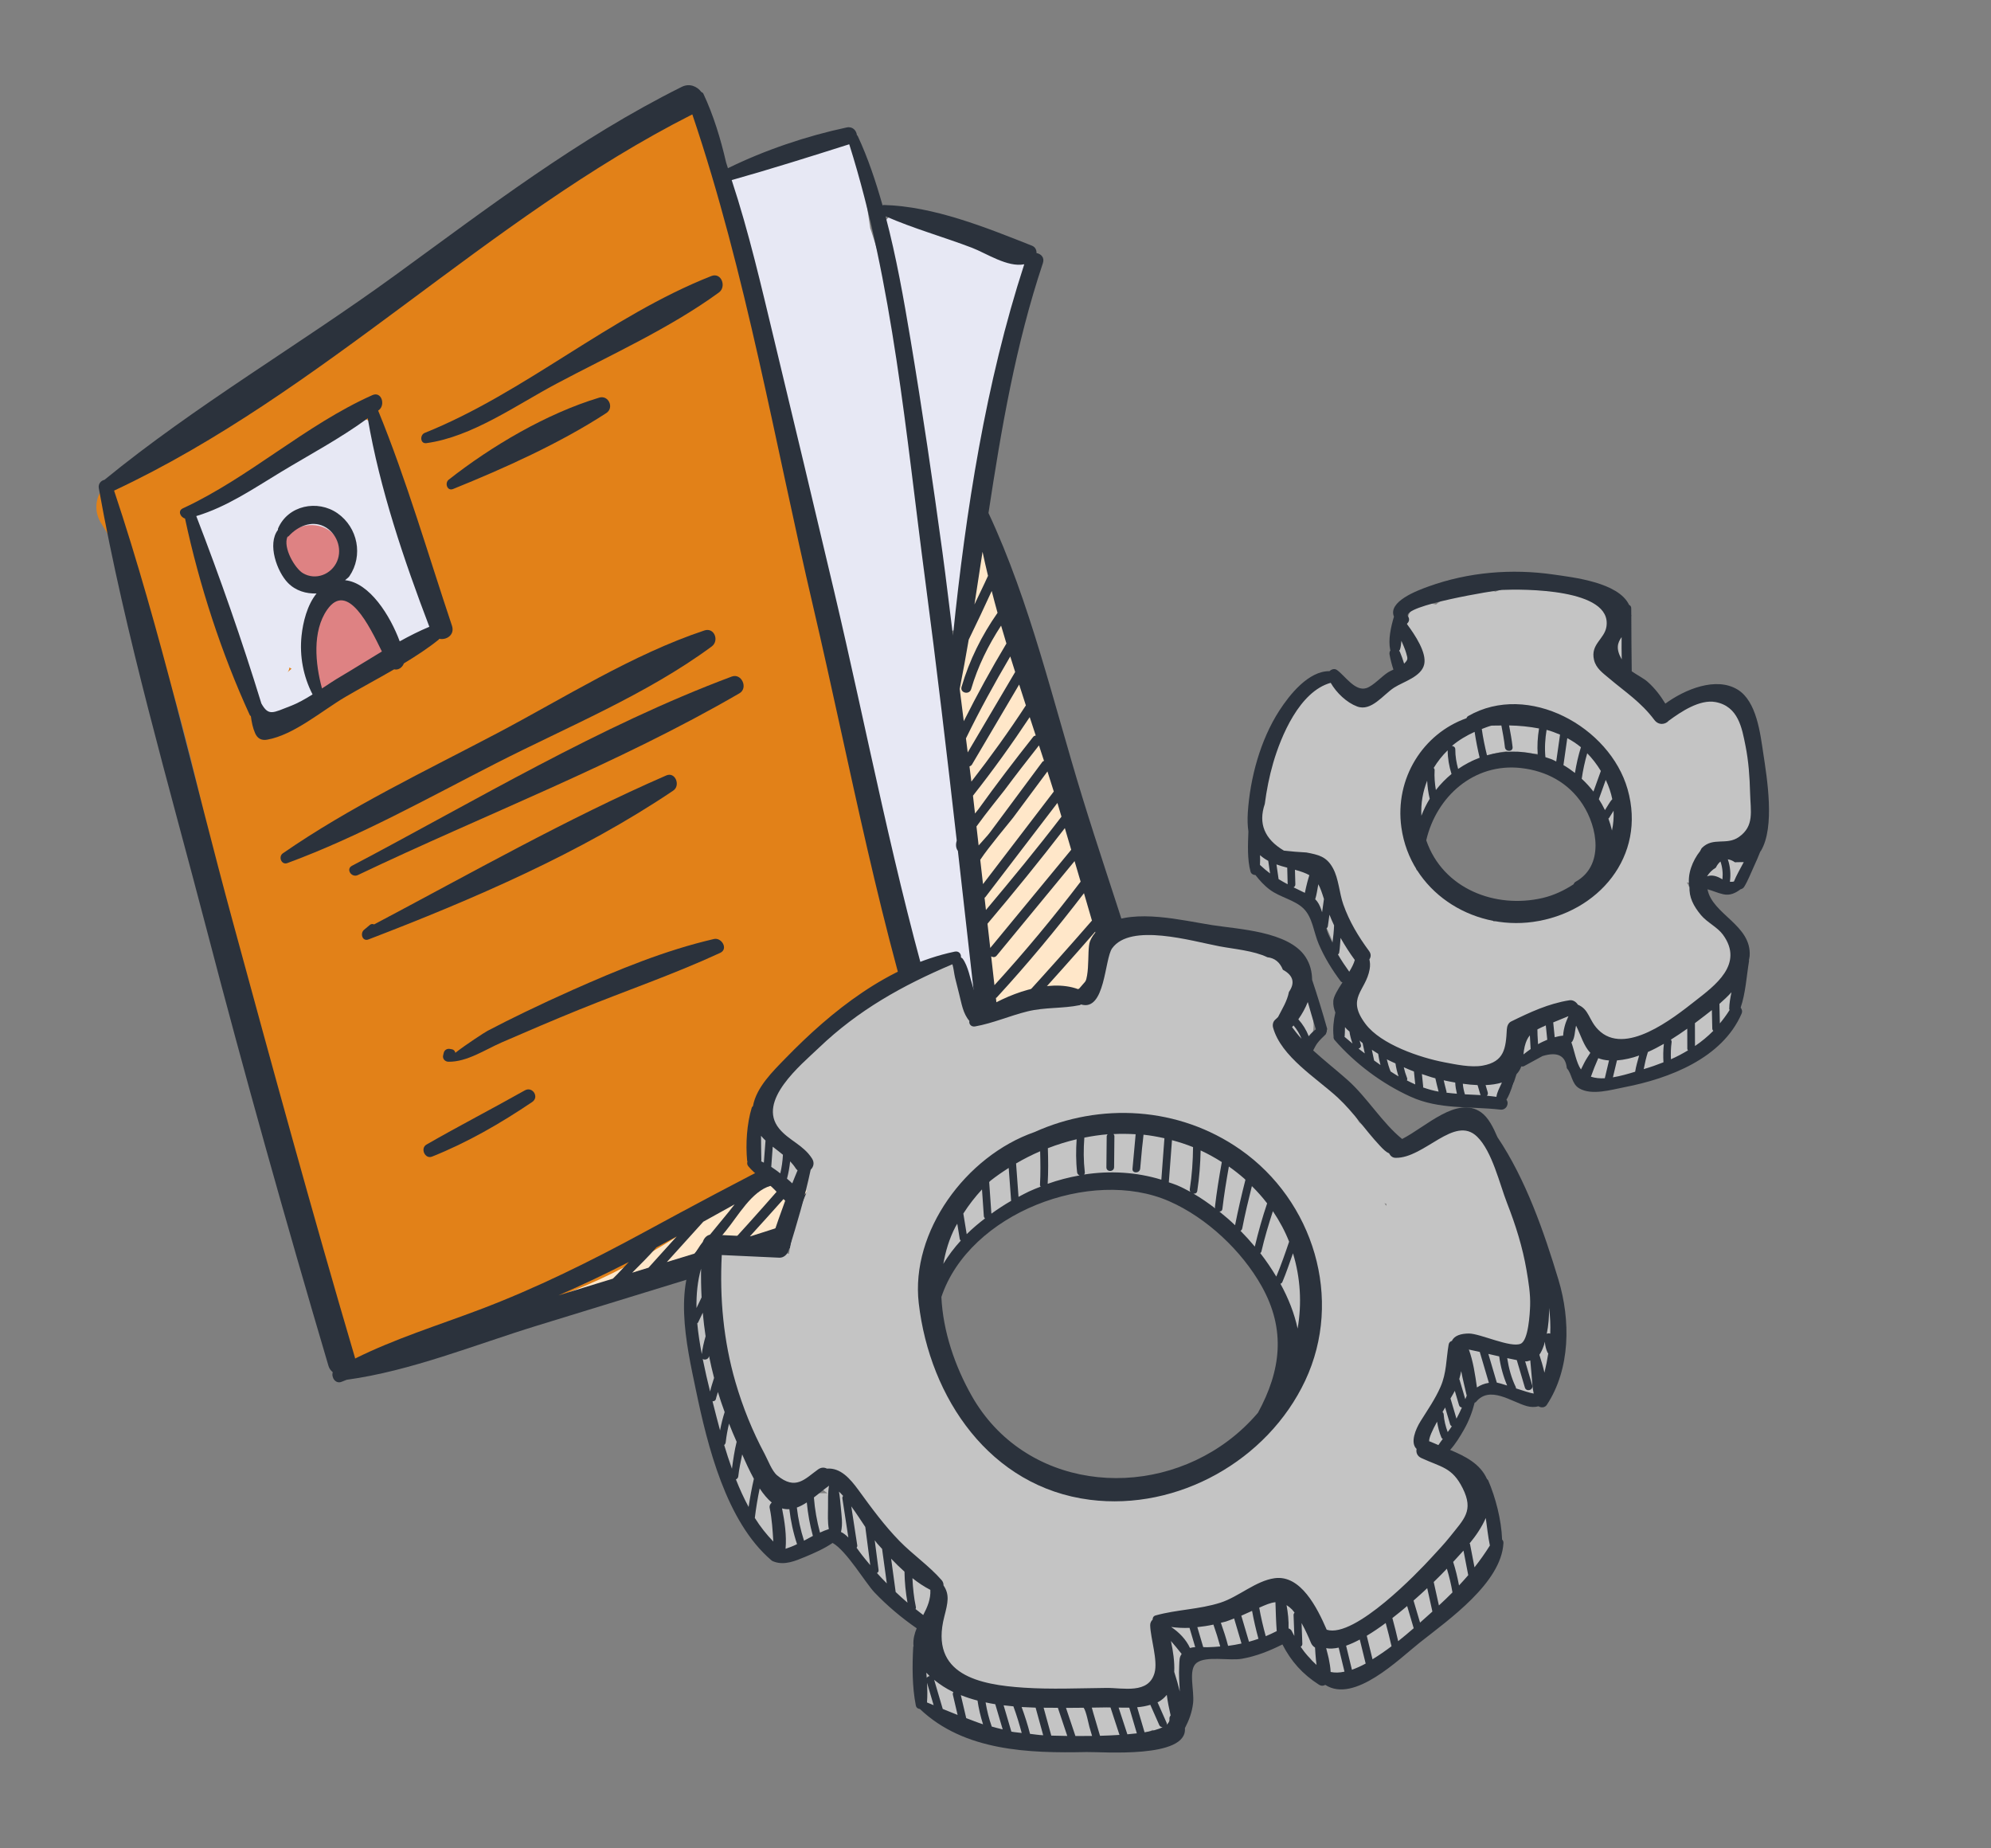 <?xml version="1.0" encoding="UTF-8"?> <svg xmlns="http://www.w3.org/2000/svg" width="153" height="142" viewBox="0 0 153 142" fill="none"><rect x="0" y="0" width="153" height="142" fill="#808080" stroke="none"/> <path d="M74.003 44.141C73.711 48.986 73.577 53.795 73.618 58.648C73.641 61.377 77.642 61.169 77.794 58.528C77.914 56.66 78.01 54.789 78.083 52.919C76.647 52.959 75.213 53.002 73.776 53.043C74.36 58.382 74.855 63.69 76.062 68.93C76.673 71.576 80.717 70.764 80.672 68.169C80.578 62.527 79.964 57.004 79.209 51.42C77.731 51.664 76.252 51.908 74.773 52.151C76.293 56.908 77.792 61.669 79.294 66.431C80.709 65.996 82.125 65.561 83.54 65.127C81.999 60.383 80.533 55.625 79.153 50.834C78.388 48.181 74.439 49.437 75.081 52.084C76.609 58.383 77.584 64.686 78.042 71.149C79.526 70.903 81.01 70.659 82.495 70.415C81.637 66.456 80.537 62.675 79.155 58.869C78.32 56.567 74.574 56.948 74.743 59.596C75.113 65.381 75.48 71.165 75.841 76.95C77.324 76.907 78.806 76.864 80.288 76.821C79.87 72.918 79.45 69.015 79.031 65.112C77.589 65.35 76.147 65.587 74.705 65.827C75.899 71.254 76.307 76.313 76.159 81.835C77.693 81.788 79.229 81.745 80.764 81.702C80.662 80.796 80.561 79.89 80.459 78.983C80.333 77.856 79.391 76.532 78.072 76.731C75.699 77.088 75.484 77.082 73.258 77.976C72.014 78.477 70.91 80.202 71.966 81.482C73.359 83.006 74.175 84.771 74.417 86.777C75.087 89.565 78.926 88.523 79.084 86.008C79.273 83.882 79.463 81.757 79.651 79.632C78.091 79.685 76.529 79.737 74.967 79.788C75.55 81.552 76.143 83.314 76.746 85.071C77.446 87.127 80.515 87.624 81.538 85.528C83.122 82.279 82.278 78.613 82.125 75.086C80.398 75.37 78.673 75.657 76.947 75.941C78.008 79.208 79.108 81.819 81.022 84.633C82.37 86.616 86.313 85.889 85.918 83.13C84.997 76.715 83.867 70.377 82.492 64.04C80.789 64.563 79.086 65.086 77.383 65.609C78.885 69.461 80.185 73.362 81.481 77.289C82.533 80.484 87.203 78.995 86.439 75.767C85.722 72.743 84.914 69.978 83.799 67.078C82.673 64.152 78.146 65.463 79.092 68.523C80.545 73.231 81.347 84.17 86.237 86.693C86.604 85.121 86.97 83.549 87.337 81.979C81.695 82.61 76.379 84.424 70.669 85.011C71.168 86.636 71.668 88.263 72.167 89.888C73.098 89.39 74.03 88.892 74.961 88.394C74.003 86.889 73.046 85.385 72.088 83.88C62.227 89.38 51.699 91.063 41.452 95.241C41.927 96.791 42.402 98.337 42.878 99.886C52.965 95.635 63.02 91.511 73.898 89.779C73.435 88.27 72.972 86.765 72.51 85.259C70.944 85.894 69.376 86.53 67.809 87.165C64.594 88.008 66.137 93.116 69.329 92.115C72.565 91.1 72.294 91.231 75.144 89.396C77.631 87.793 75.69 84.528 73.107 84.983C62.028 86.938 51.779 90.896 41.451 95.241C38.606 96.439 39.968 101.071 42.877 99.886C53.677 95.487 64.569 94.351 74.961 88.394C77.952 86.68 75.084 82.206 72.088 83.88C71.167 84.396 70.246 84.91 69.325 85.424C67.123 86.654 68.223 90.635 70.822 90.301C76.492 89.573 81.869 87.819 87.481 86.983C89.765 86.643 91.027 83.506 88.581 82.269C86.542 81.241 84.541 69.57 83.798 67.078C82.229 67.559 80.66 68.041 79.091 68.523C80.204 71.505 80.955 74.151 81.48 77.289C83.133 76.782 84.785 76.274 86.438 75.767C85.259 71.799 83.974 67.903 82.492 64.04C81.254 60.811 76.648 62.25 77.383 65.609C78.665 71.469 79.745 77.345 80.608 83.284C82.239 82.783 83.872 82.282 85.504 81.781C83.843 79.534 82.678 77.069 82.009 74.386C81.096 71.591 76.693 72.197 76.83 75.24C76.911 77.026 77.755 81.241 76.935 83.087C78.532 83.239 80.129 83.39 81.726 83.541C81.031 81.812 80.325 80.085 79.609 78.363C78.809 76.423 75.206 75.859 74.925 78.519C74.624 81.366 74.458 83.287 74.312 86.145C75.868 85.888 77.425 85.633 78.98 85.376C78.235 82.431 77.426 80.728 75.536 78.492C75.236 79.817 74.936 81.14 74.636 82.464C75.825 82.099 77.016 81.735 78.206 81.372C77.409 80.619 76.614 79.868 75.818 79.118C75.932 80.022 76.045 80.929 76.159 81.834C76.523 84.741 80.722 84.71 80.764 81.702C80.845 75.794 80.214 70.288 78.935 64.527C78.397 62.11 74.346 62.758 74.608 65.24C75.019 69.143 75.429 73.047 75.841 76.95C76.138 79.765 80.462 79.706 80.288 76.821C79.939 71.035 79.596 65.251 79.254 59.465C77.783 59.707 76.312 59.952 74.842 60.193C76.204 64.002 77.281 67.796 78.142 71.752C78.686 74.252 82.812 73.564 82.595 71.017C82.004 64.128 80.88 57.527 79.152 50.834C77.795 51.25 76.438 51.667 75.081 52.084C76.416 56.889 77.814 61.668 79.294 66.43C80.143 69.159 84.389 67.859 83.539 65.127C82.057 60.358 80.573 55.593 79.109 50.819C78.384 48.452 74.353 48.945 74.674 51.552C75.363 57.144 75.919 62.667 75.959 68.306C77.496 68.053 79.032 67.799 80.57 67.546C79.382 62.743 78.815 57.804 78.083 52.918C77.679 50.22 73.874 50.213 73.776 53.043C73.7 54.911 73.648 56.78 73.617 58.648C75.01 58.609 76.402 58.568 77.794 58.528C77.314 53.683 77.125 48.915 77.243 44.047C77.294 41.938 74.125 42.088 74.003 44.141L74.003 44.141Z" fill="#ffe7c9"></path> <path d="M48.108 23.604C48.284 22.975 48.46 22.344 48.635 21.716C49.341 19.187 46.267 17.155 44.141 18.525C41.406 20.259 38.698 22.033 36.013 23.846C37.324 25.904 38.635 27.962 39.945 30.021C42.496 28.246 44.946 26.343 47.298 24.314C51.089 21.207 47.374 14.765 43.076 17.685C38.946 20.49 34.815 23.295 30.685 26.102C32.368 28.112 34.051 30.123 35.733 32.134C36.881 31.024 38.028 29.916 39.176 28.806C42.474 25.617 37.876 20.429 34.112 22.756C28.683 26.109 23.147 29.25 17.621 32.437C19.269 34.404 20.917 36.373 22.566 38.343C24.318 37.097 26.07 35.848 27.823 34.601C26.541 32.588 25.259 30.576 23.978 28.562C19.508 31.659 14.943 34.343 10.119 36.85C8.477 37.702 8.45 39.809 9.145 41.238C12.046 47.202 14.025 52.995 15.996 59.252C17.298 63.39 23.556 61.452 22.428 57.276C20.843 51.407 19.508 45.939 18.822 39.828C16.491 40.212 14.161 40.596 11.829 40.98C14.495 50.706 16.632 60.935 21.505 69.831C23.288 73.086 29.39 71.468 28.767 67.601C27.03 56.832 25.205 46.131 24.547 35.231C21.922 35.664 19.297 36.095 16.672 36.53C19.036 46.94 21.153 57.798 26.249 67.252C28.088 70.666 34.112 68.882 33.655 64.978C32.553 55.539 27.474 41.922 31.483 33.028C29.025 32.794 26.568 32.56 24.11 32.326C26.377 41.686 27.263 51.176 30.717 60.221C31.929 63.394 36.348 64.102 38.076 60.92C42.596 52.587 36.921 39.586 37.265 30.493C34.719 30.566 32.172 30.64 29.626 30.714C30.895 39.221 32.134 48.83 36.819 56.183C38.48 58.789 43.621 58.496 43.997 54.965C44.808 47.348 43.257 37.248 38.776 30.889C37.754 29.438 36.106 28.835 34.395 29.275C27.344 31.087 22.093 35.928 14.298 36.836C12.738 37.014 11.556 36.301 9.818 36.439C7.968 36.583 6.739 38.595 7.798 40.245C13.526 49.178 15.389 62.524 18.111 72.681C20.753 82.546 23.416 92.338 26.203 102.08C28.118 101.491 30.035 100.903 31.951 100.314C29.904 94.177 28.166 88.033 26.695 81.734C24.804 82.315 22.913 82.895 21.021 83.476C23.043 89.981 23.122 97.312 25.96 103.406C26.545 104.664 28.157 104.863 29.324 104.646C35.554 103.488 41.475 96.159 47.374 93.655C53.59 91.014 58.413 89.259 63.298 84.511C66.594 81.305 61.35 76.508 58.046 79.677C52.466 85.031 43.07 87.613 36.462 91.713C34.044 93.215 32.53 96.25 30.063 95.127C28.96 94.625 27.08 82.973 26.696 81.734C25.554 78.048 20.178 79.789 21.022 83.476C22.466 89.783 24.18 95.935 26.203 102.079C27.433 105.817 32.715 104.047 31.951 100.314C27.959 80.804 24.463 53.972 11.979 37.584C11.307 38.854 10.634 40.124 9.961 41.392C12.984 41.07 18.264 42.915 21.015 42.95C28.088 43.039 30.124 38.197 36.657 36.639C35.198 36.103 33.737 35.566 32.277 35.028C34.935 38.944 36.7 49.334 36.308 53.156C38.7 52.751 41.092 52.346 43.485 51.94C39.456 45.672 38.472 36.685 37.097 29.481C36.274 25.167 29.52 26.526 29.627 30.714C29.779 36.655 33.876 51.893 31.007 57.172C33.46 57.405 35.913 57.638 38.366 57.872C34.918 48.83 34.037 39.337 31.774 29.973C30.977 26.674 25.807 26.16 24.401 29.273C19.382 40.393 24.288 53.727 25.623 65.211C28.091 64.453 30.56 63.695 33.029 62.937C28.366 54.272 26.523 43.672 24.371 34.166C23.364 29.721 16.228 30.974 16.497 35.465C17.173 46.737 19.143 57.761 21.064 68.871C23.427 67.781 25.79 66.69 28.153 65.6C23.585 57.484 21.611 47.66 18.666 38.881C17.445 35.242 11.069 35.89 11.674 40.035C12.631 46.604 14.142 52.87 15.997 59.252C18.141 58.593 20.285 57.935 22.429 57.276C20.171 50.553 17.713 44.135 14.508 37.823C13.926 39.406 13.343 40.986 12.761 42.569C18.002 40.243 22.94 37.62 27.823 34.601C31.786 32.152 28.006 26.439 23.979 28.561C21.697 29.587 19.579 30.88 17.622 32.436C13.464 35.34 17.382 41.225 21.794 38.989C27.506 36.096 32.956 32.86 38.386 29.468C36.697 27.45 35.01 25.435 33.321 23.418C32.18 24.532 31.038 25.646 29.897 26.761C26.691 29.892 31.241 35.338 34.946 32.792C39.062 29.967 43.18 27.14 47.298 24.314C45.889 22.102 44.483 19.894 43.076 17.684C40.216 20.051 38.017 21.942 35.286 24.454C31.786 27.675 37.169 32.437 40.671 29.41C43.121 27.325 45.539 25.204 47.928 23.05C46.233 22.151 44.537 21.251 42.842 20.353C42.773 21.007 42.705 21.661 42.638 22.318C42.269 25.829 47.108 27.188 48.108 23.604L48.108 23.604Z" fill="#e28118"></path> <path d="M21.356 33.452C32.646 27.218 43.127 19.844 53.708 12.498C52.487 11.852 51.265 11.206 50.044 10.557C52.627 27.508 56.841 44.457 60.985 61.09C61.985 65.105 63.618 69.116 64.41 73.16C65.869 80.598 66.518 79.802 60.046 83.865C52.069 88.869 42.457 91.984 33.945 96.07C31.272 97.353 33.372 101.919 36.143 100.835C44.399 97.602 51.486 92.269 59.804 89.16C59.048 87.522 58.292 85.885 57.536 84.247C51.998 88.72 39.851 98.861 33.108 89.38C30.036 85.06 31.887 72.2 32.136 66.919C32.316 63.084 26.163 62.493 25.453 66.24C23.85 74.701 23.106 91.312 32.616 95.917C34.333 96.749 36.021 96.326 37.385 95.101C39.168 93.499 38.798 92.2 39.062 90.051C40.182 80.899 34.389 71.138 35.51 61.356C32.868 61.088 30.226 60.822 27.585 60.554C28.921 69.576 29.404 87.513 39.14 91.917C41.627 93.043 44.102 91.85 44.923 89.291C48.039 79.585 40.946 65.65 41.111 55.391C38.5 55.823 35.888 56.251 33.277 56.681C35.583 67.777 37.434 82.174 45.855 90.493C48.889 93.488 53.169 89.993 52.388 86.374C50.548 77.844 48.584 69.345 46.775 60.809C44.288 61.573 41.802 62.336 39.316 63.1C41.556 71.52 43.27 80.488 47.158 88.331C48.825 91.693 53.452 90.002 54.39 87.104C56.404 80.883 53.369 73.268 53.76 66.755C52.172 68.05 50.586 69.346 48.998 70.64C48.119 70.413 51.901 82.826 51.84 82.635C52.993 86.21 58.844 86.416 59.519 82.378C60.496 76.534 55.606 74.547 58.104 81.98C59.374 85.759 64.785 85.572 65.805 81.723C66.15 80.424 66.494 79.126 66.838 77.828C64.411 78.24 61.984 78.651 59.558 79.063C60.528 80.451 61.497 81.84 62.467 83.228C65.006 86.863 71.092 84.35 69.701 79.888C64.102 61.925 59.283 44.294 57.048 25.571C56.464 20.678 55.766 12.033 49.179 12.119C30.821 12.363 51.351 65.259 53.887 72.313C56.295 71.201 58.703 70.09 61.111 68.978C53.809 56.232 47.557 43.439 45.24 28.782C42.624 29.213 40.009 29.643 37.393 30.076C39.086 36.908 36.72 44.602 37.823 51.64C39.047 59.457 42.024 66.156 46.263 72.748C49.097 77.156 55.347 72.967 53.029 68.44C52.582 67.567 52.135 66.695 51.688 65.822C49.34 61.236 42.582 65.56 44.922 70.129C45.369 71.002 45.816 71.874 46.263 72.748C48.518 71.312 50.773 69.875 53.029 68.44C47.736 60.205 45.148 52.06 45.446 42.151C45.617 36.456 46.412 33.164 45.063 27.721C43.995 23.409 36.506 24.511 37.217 29.013C39.774 45.194 46.248 59.165 54.336 73.292C56.569 77.19 63.097 74.233 61.56 69.957C58.464 61.34 55.311 52.706 53.179 43.788C51.903 38.451 51.61 32.989 50.549 27.665C48.338 16.567 49.341 28.401 49.514 30.953C50.699 48.347 56.87 65.739 62.015 82.248C64.426 81.135 66.838 80.022 69.249 78.909C68.271 77.526 67.295 76.141 66.318 74.76C64.336 71.952 59.917 72.567 59.037 75.994C58.702 77.295 58.368 78.596 58.033 79.895C60.601 79.81 63.167 79.725 65.734 79.637C64.051 74.756 63.583 68.173 58.164 66.302C56.863 65.852 55.242 66.514 54.357 67.471C51.124 70.959 52.489 76.296 51.768 80.556C54.328 80.47 56.889 80.385 59.449 80.299C57.755 75.2 56.945 64.819 50.772 63.096C48.137 62.361 46.2 64.621 46.011 66.981C45.571 72.474 48.29 80.152 46.641 85.282C49.052 84.874 51.463 84.465 53.874 84.057C50.35 76.985 48.981 68.382 46.774 60.81C45.351 55.929 38.254 58.26 39.316 63.1C41.185 71.627 42.901 80.189 44.739 88.723C46.918 87.351 49.095 85.977 51.273 84.605C44.414 77.824 42.798 63.317 40.934 54.331C39.98 49.729 33.171 51.311 33.1 55.623C32.967 63.777 39.383 80.39 37.112 87.456C39.04 86.581 40.968 85.706 42.895 84.83C37.151 82.231 36.338 65.222 35.614 60.321C35.016 56.278 28.257 54.574 27.689 59.519C27.111 64.543 27.02 68.949 27.713 74.042C27.926 75.602 31.704 89.601 31.556 89.739C33.146 89.468 34.735 89.196 36.324 88.922C30.69 86.305 31.652 72.1 32.135 66.919C29.877 66.986 27.62 67.049 25.363 67.115C25.498 74.606 24.07 94.347 31.835 99.342C40.001 104.595 54.843 93.478 60.468 88.854C62.618 87.087 61.342 82.704 58.2 83.941C49.931 87.194 42.917 92.636 34.588 95.774C35.321 97.36 36.053 98.949 36.786 100.536C48.349 95.064 59.848 89.461 71.427 84.018C72.409 83.558 72.745 82.141 72.469 81.188C65.672 57.73 60.098 33.607 54.705 9.789C54.375 8.336 52.334 7.598 51.145 8.476C40.799 16.122 29.945 23.022 19.41 30.399C17.495 31.737 19.315 34.579 21.354 33.452L21.356 33.452Z" fill="#e28118"></path> <path d="M73.854 44.463C74.032 45.671 74.177 46.879 74.305 48.092C74.417 49.151 74.788 50.53 74.632 51.577C74.861 51.254 75.091 50.932 75.319 50.609C74.936 50.821 74.615 50.86 74.312 51.242C75.056 51.21 75.801 51.18 76.545 51.148C76.98 51.614 76.649 51.759 76.968 51.012C77.109 50.679 77.186 50.303 77.266 49.954C77.462 49.107 77.568 48.23 77.599 47.363C77.659 45.713 77.374 44.029 76.671 42.537C76.05 41.22 73.643 41.95 73.877 43.395C74.2 45.38 74.587 47.207 74.15 49.22C73.804 50.818 73.117 52.133 74.405 53.475C74.961 54.054 76.14 54.029 76.638 53.382C76.262 53.873 76.638 53.517 76.885 53.338C77.15 53.146 77.397 52.971 77.556 52.674C77.928 51.987 77.729 51.05 77.659 50.326C77.456 48.195 77.098 46.096 76.653 44.002C76.322 42.441 73.618 42.865 73.854 44.464L73.854 44.463Z" fill="#ffe7c9"></path> <path d="M71.443 17.778C71.076 16.993 70.467 16.649 69.657 16.403C68.093 15.929 67.179 18.377 68.653 19.081C68.918 19.183 69.159 19.325 69.379 19.508C70.657 20.438 72.104 19.196 71.443 17.778Z" fill="#E7E8F4"></path> <path d="M67.762 18.248C69.68 27.843 71.854 37.409 71.449 47.25C71.374 49.069 74.071 48.906 74.227 47.17C75.149 36.934 73.247 27.214 70.658 17.358C70.156 15.441 67.386 16.371 67.762 18.248Z" fill="#E7E8F4"></path> <path d="M70.207 19.018C71.684 20.359 73.469 21.536 75.475 21.922C78.243 22.452 75.861 21.5 75.455 21.693C74.911 21.954 74.405 23.493 74.168 24.067C72.215 28.825 73.442 34.207 72.158 39.117C73.196 39.222 74.234 39.326 75.272 39.431C75.526 34.673 77.705 30.405 78.329 25.747C78.457 24.787 78.553 23.868 78.18 22.951C77.603 21.527 75.663 21.175 75.186 19.933C74.628 18.478 72.42 18.379 72.039 20.037C71.493 22.413 71.383 24.751 71.504 27.186C72.791 27.148 74.08 27.112 75.367 27.074C74.963 24.645 75.152 20.457 72.79 19.023C70.988 17.928 69.62 20.448 70.814 21.819C70.516 21.04 70.46 21.108 70.645 22.02C70.718 22.765 70.828 23.503 70.973 24.235C71.162 25.393 71.38 26.544 71.588 27.698C71.976 29.851 75.503 29.217 75.366 27.074C75.223 24.83 75.254 22.609 75.257 20.364C74.254 20.672 73.252 20.98 72.25 21.288C72.866 22.491 73.155 22.292 74.082 23.185C75.28 23.373 75.7 24.185 75.34 25.625C75.123 26.526 74.887 27.425 74.631 28.316C73.64 31.916 72.647 35.406 72.157 39.117C71.892 41.12 74.615 41.799 75.23 39.84C76.163 36.864 76.084 33.909 76.218 30.826C76.382 27.056 77.374 24.998 79.366 21.886C79.662 21.422 79.601 20.709 79.301 20.266C78.831 19.57 78.512 19.468 77.783 19.101C75.886 18.148 73.718 17.915 71.785 16.785C70.425 15.99 69.054 17.97 70.206 19.018L70.207 19.018Z" fill="#E7E8F4"></path> <path d="M58.493 13.291C58.151 13.227 57.852 13.193 57.505 13.222C55.497 13.399 55.587 16.548 57.596 16.358C57.949 16.326 58.257 16.283 58.589 16.155C59.873 15.66 60.037 13.585 58.493 13.29L58.493 13.291Z" fill="#E7E8F4"></path> <path d="M58.029 16.327C64.457 14.636 63.461 17.29 64.295 22.939C65.395 22.758 66.495 22.576 67.595 22.395C67.236 19.662 66.539 17.02 65.505 14.468C64.903 12.664 62.123 13.065 62.176 15.018C62.244 17.659 62.322 20.299 62.41 22.939C63.601 22.742 64.792 22.545 65.983 22.348C65.615 19.735 64.977 17.19 64.066 14.713C63.459 12.741 60.413 13.22 60.477 15.304C60.453 17.505 60.609 19.691 60.95 21.863C62.066 21.52 63.183 21.177 64.301 20.834C63.269 18.81 62.238 16.786 61.206 14.762C60.396 13.172 57.749 14.07 57.889 15.78C58.153 19.014 58.225 19.443 58.831 22.63C59.972 22.279 61.113 21.929 62.254 21.578C61.308 19.511 60.543 17.38 59.958 15.184C59.382 13.338 56.152 13.716 56.473 15.757C57.309 21.091 59.384 25.964 60.308 31.277C60.656 33.282 64.004 32.706 63.841 30.695C63.437 25.752 63.453 25.99 62.56 21.11C61.398 21.467 60.234 21.824 59.072 22.181C60.217 27.329 61.228 32.372 63.019 37.339C63.702 39.231 66.763 38.91 66.635 36.745C66.321 31.509 66.005 26.273 65.682 21.037C64.469 21.238 63.258 21.437 62.046 21.638C62.864 25.66 63.681 29.68 64.499 33.702C64.93 35.816 68.124 35.117 68.123 33.105C68.123 29.354 67.951 25.75 67.593 22.014C66.389 22.213 65.185 22.412 63.981 22.61C64.504 25.304 65.028 27.996 65.55 30.69C65.945 32.718 69.367 32.154 69.153 30.095C68.712 25.832 68.004 21.858 66.929 17.692C65.773 18.047 64.618 18.402 63.462 18.757C66.681 28.815 65.597 38.934 66.201 49.307C67.538 49.269 68.875 49.23 70.213 49.192C69.484 43.974 69.162 38.909 69.254 33.643C67.904 33.682 66.555 33.72 65.206 33.76C65.177 37.925 65.051 42.048 64.826 46.208C66.14 45.991 67.454 45.774 68.769 45.559C67.812 40.132 66.58 35.422 64.105 30.548C63.016 28.402 60.023 30.147 60.483 32.218C61.578 37.144 62.674 42.07 63.769 46.995C64.257 49.187 68.085 48.597 67.717 46.344C67.293 43.763 66.873 41.181 66.457 38.599C66.052 36.095 62.117 36.073 62.404 38.716C63.033 44.519 63.728 49.762 65.944 55.178C66.782 57.231 70.059 56.974 69.972 54.513C69.694 46.61 69.686 38.743 69.964 30.839C68.623 31.06 67.284 31.281 65.944 31.503C68.282 43.34 68.066 55.733 70.113 67.691C71.496 67.266 72.877 66.842 74.259 66.418C72.561 61.927 70.874 57.436 69.23 52.925C68.318 50.425 64.369 51.607 65.255 54.145C67.491 60.548 70.739 69.49 70.772 76.335C70.778 77.801 72.742 79.091 74.004 78.049C74.278 77.822 74.552 77.594 74.827 77.368C75.625 76.706 75.903 75.992 75.708 74.975C74.904 70.779 74.041 66.702 72.923 62.58C72.271 60.173 68.875 61.358 69.302 63.692C69.308 63.728 71.7 74.537 71.745 74.5C72.823 75.071 73.9 75.642 74.976 76.214C74.928 69.007 71.648 59.803 69.23 52.924C67.905 53.331 66.58 53.738 65.255 54.145C66.907 58.65 68.515 63.167 70.113 67.691C71.07 70.397 74.714 69.1 74.259 66.418C72.232 54.45 72.247 42.144 69.874 30.296C69.397 27.909 65.929 28.772 65.855 30.958C65.585 38.863 65.582 46.73 65.853 54.633C67.197 54.411 68.54 54.189 69.883 53.969C67.833 48.945 67.081 43.978 66.458 38.599C65.107 38.637 63.756 38.677 62.405 38.716C62.834 41.297 63.26 43.878 63.682 46.462C64.998 46.243 66.313 46.027 67.629 45.81C66.53 40.886 65.432 35.961 64.332 31.036C63.125 31.595 61.918 32.152 60.711 32.709C63.155 37.516 64.019 41.612 64.916 46.742C65.332 49.122 68.742 48.193 68.859 46.092C69.089 41.932 69.22 37.808 69.255 33.642C69.277 31.027 65.256 31.165 65.208 33.759C65.109 39.036 65.423 44.087 66.203 49.307C66.574 51.79 70.393 51.826 70.215 49.191C69.48 38.339 70.414 28.148 66.931 17.692C66.19 15.467 62.895 16.498 63.464 18.756C64.563 22.487 65.232 26.303 65.472 30.201C66.673 30.003 67.874 29.806 69.075 29.608C68.555 26.913 68.035 24.22 67.514 21.525C67.121 19.488 63.707 20.061 63.902 22.121C64.255 25.855 64.424 29.46 64.421 33.213C65.629 33.014 66.836 32.814 68.043 32.614C67.229 28.591 66.416 24.569 65.603 20.546C65.184 18.478 61.841 19.079 61.966 21.144C62.284 26.379 62.611 31.616 62.94 36.85C64.145 36.651 65.35 36.452 66.555 36.252C64.748 31.29 63.723 26.254 62.562 21.108C62.039 18.788 58.653 19.917 59.074 22.18C59.46 25.053 59.846 27.926 60.231 30.8C61.408 30.605 62.586 30.41 63.763 30.215C62.877 25.245 60.821 20.661 60.037 15.652C58.876 15.844 57.714 16.036 56.553 16.228C57.132 18.426 57.892 20.558 58.833 22.628C59.708 24.79 62.679 23.831 62.256 21.576C62.001 19.609 61.745 17.642 61.489 15.675C60.383 16.015 59.278 16.354 58.172 16.694C59.193 18.723 60.214 20.755 61.237 22.787C62.035 24.375 64.776 23.493 64.588 21.758C64.259 19.581 64.114 17.396 64.149 15.196C62.953 15.394 61.757 15.59 60.56 15.789C61.459 18.267 62.104 20.813 62.492 23.419C62.901 25.453 66.186 24.86 66.065 22.832C65.914 20.192 65.753 17.554 65.581 14.916C64.472 15.099 63.362 15.284 62.253 15.466C63.297 18.015 64.003 20.655 64.371 23.384C64.74 25.228 67.953 24.721 67.67 22.839C67.152 19.389 66.634 15.937 66.118 12.485C65.969 11.485 65.073 10.508 63.949 10.931C61.721 11.891 59.421 12.623 57.048 13.127C54.964 13.677 55.951 16.872 58.031 16.326L58.029 16.327Z" fill="#E7E8F4"></path> <path d="M72.852 74.401C71.308 68.582 70.361 62.731 69.727 56.749C69.53 54.884 66.736 54.916 66.781 56.835C66.932 63.109 68.17 69.285 70.196 75.217C70.774 76.909 73.311 76.131 72.852 74.401L72.852 74.401Z" fill="#E7E8F4"></path> <path d="M25.625 34.477C25.684 34.906 25.745 35.272 25.879 35.687C26.459 37.477 29.201 36.638 28.675 34.828C28.553 34.41 28.398 34.072 28.205 33.684C27.604 32.47 25.441 33.134 25.625 34.477L25.625 34.477Z" fill="#E7E8F4"></path> <path d="M28.838 35.343C29.039 34.678 29.075 34.303 29.111 33.612C29.172 32.386 27.662 31.762 26.719 32.342C23.061 34.596 19.357 36.786 15.722 39.07C14.055 40.117 15.639 42.353 17.315 41.575C21.17 39.784 24.769 37.185 28.39 34.969C27.594 34.545 26.797 34.123 26 33.701C25.935 34.011 25.87 34.32 25.804 34.628C25.215 36.549 28.257 37.253 28.838 35.343Z" fill="#E7E8F4"></path> <path d="M15.347 39.201C15.321 39.227 15.294 39.25 15.268 39.274C14.475 39.995 14.958 41.57 16.02 41.723C16.055 41.73 16.091 41.734 16.126 41.738C17.248 41.9 18.311 40.979 17.947 39.792C17.582 38.605 16.185 38.437 15.347 39.201L15.347 39.201Z" fill="#E7E8F4"></path> <path d="M14.983 41.213C15.374 43.728 16.386 45.816 17.503 48.079C18.377 49.852 18.589 52.961 20.094 54.341C21.258 55.411 22.673 55.036 23.932 54.418C26.942 52.943 29.77 50.879 32.625 49.121C33.305 48.7 33.595 47.828 33.377 47.075C32.175 42.91 31.296 38.361 29.079 34.597C28.382 33.409 26.657 33.601 26.021 34.718C25.148 36.249 25.581 37.565 25.948 39.2C26.548 41.866 27.124 44.547 27.825 47.188C29.07 46.614 30.316 46.04 31.562 45.465C30.45 43.938 30.143 42.001 29.456 40.258C28.806 38.613 28.002 37.037 27.122 35.505C26.154 33.819 23.807 34.537 23.294 36.154C21.929 40.456 23.086 44.795 24.615 48.883C26.057 48.441 27.498 47.998 28.941 47.555C27.401 44.008 26.209 38.111 21.551 37.841C20.814 37.797 19.907 38.364 19.618 39.042C17.703 43.531 19.697 47.336 22.479 50.949C23.296 49.8 24.112 48.651 24.927 47.502C23.236 47.12 22.009 42.686 21.509 41.399C20.447 38.665 16.134 39.917 17.103 42.752C18.237 46.069 19.992 51.105 23.883 51.946C25.668 52.331 27.623 50.142 26.329 48.498C24.77 46.514 22.452 43.889 23.615 41.161C22.971 41.562 22.326 41.964 21.682 42.365C22.376 42.405 24.281 48.114 24.614 48.883C25.748 51.495 29.979 50.331 28.941 47.555C27.669 44.156 26.265 40.748 27.395 37.119C26.119 37.335 24.843 37.551 23.568 37.768C25.388 40.897 25.931 44.807 28.057 47.693C29.428 49.554 32.426 48.3 31.794 45.969C31.336 44.275 30.801 42.604 30.285 40.926C29.996 39.983 28.641 37.283 29.15 36.376C28.13 36.418 27.11 36.457 26.091 36.498C28.15 39.941 28.847 44.302 29.941 48.13C30.192 47.45 30.443 46.769 30.694 46.086C28.936 47.187 27.18 48.288 25.422 49.388C24.628 49.884 23.786 50.341 23.032 50.895C21.245 52.213 22.652 51.571 22.098 50.93C21.371 50.09 21.041 47.895 20.483 46.782C19.482 44.788 18.354 42.931 17.782 40.751C17.383 39.224 14.733 39.599 14.984 41.212L14.983 41.213Z" fill="#E7E8F4"></path> <path d="M25.466 43.017C25.479 42.974 25.495 42.933 25.509 42.889C25.718 42.27 25.299 41.547 24.765 41.252C23.607 40.611 22.077 41.356 22.062 42.741C22.048 44.145 23.548 45.086 24.82 44.672C26.166 44.235 26.634 42.587 25.916 41.41C25.157 40.169 23.443 40.034 22.354 40.873C20.787 42.085 22.247 44.45 24.016 43.485C23.717 43.121 23.42 42.757 23.123 42.392C23.43 42.137 23.738 41.885 24.044 41.63C24.394 41.835 24.742 42.039 25.09 42.244C25.053 42.635 25.016 43.029 24.979 43.422C25.011 43.367 25.043 43.313 25.076 43.26C24.775 43.508 24.474 43.757 24.172 44.006C24.028 44 23.884 43.992 23.74 43.985C23.384 43.651 23.027 43.318 22.67 42.982C22.681 43.026 22.694 43.067 22.705 43.108C23.122 44.576 25.043 44.278 25.467 43.016L25.466 43.017Z" fill="#DE8283"></path> <path d="M25.095 46.362C23.927 47.704 23.281 49.705 24.06 51.409C24.88 53.201 27.486 52.499 27.037 50.495C26.87 49.746 26.787 49.032 27.28 48.37C28.393 46.874 26.376 44.888 25.095 46.361L25.095 46.362Z" fill="#DE8283"></path> <path d="M25.123 52.51C27.567 52.88 30.017 50.619 28.784 48.158C28.212 47.016 26.394 47.461 26.146 48.607C26.099 48.821 26.015 49.422 25.855 49.397C23.827 49.073 23.089 52.202 25.123 52.51L25.123 52.51Z" fill="#DE8283"></path> <path d="M25.711 53.255C27.368 52.746 26.581 50.172 24.921 50.682C23.265 51.19 24.052 53.764 25.711 53.255Z" fill="#DE8283"></path> <path d="M26.424 52.99C27.249 52.178 28.111 51.442 29.049 50.759C29.607 50.354 29.76 49.808 29.64 49.156C29.48 48.283 29.161 47.525 28.681 46.778C27.721 45.282 25.469 46.724 26.356 48.26C26.678 48.819 26.837 49.349 26.943 49.984C27.14 49.449 27.337 48.913 27.534 48.38C26.388 49.185 25.313 50.072 24.301 51.037C22.962 52.315 25.099 54.298 26.424 52.99L26.424 52.99Z" fill="#DE8283"></path> <path d="M28.259 32.135C29.184 37.565 31.043 43.032 32.994 48.156C32.216 48.48 31.46 48.864 30.716 49.275C29.99 47.31 28.409 44.768 26.52 44.579C26.625 44.468 26.764 44.4 26.851 44.271C27.925 42.692 27.498 40.531 25.941 39.439C24.405 38.362 22.122 38.821 21.365 40.61C21.351 40.643 21.367 40.673 21.361 40.707C20.519 41.804 21.291 43.93 22.127 44.784C22.73 45.399 23.532 45.624 24.326 45.598C23.603 46.485 23.281 47.81 23.172 48.852C23.01 50.406 23.305 51.97 24.019 53.353C23.458 53.703 22.891 54.029 22.319 54.247C20.972 54.762 20.647 55.046 20.086 54.051C18.602 49.215 16.906 44.369 15.083 39.651C17.433 38.945 19.474 37.544 21.573 36.274C23.793 34.931 26.16 33.678 28.259 32.135L28.259 32.135ZM22.088 41.244C22.121 41.22 22.157 41.225 22.187 41.192C22.851 40.453 23.926 39.967 24.892 40.44C25.856 40.913 26.327 42.127 25.906 43.118C25.474 44.137 24.254 44.614 23.284 44.041C22.673 43.682 21.73 42.096 22.088 41.243L22.088 41.244ZM24.744 52.893C24.231 51.016 23.979 48.499 25.147 46.836C26.694 44.634 28.374 48.061 29.347 50.055C28.288 50.688 27.245 51.348 26.195 51.968C25.724 52.243 25.238 52.571 24.743 52.894L24.744 52.893ZM19.195 54.942C19.214 54.983 19.253 54.988 19.278 55.024C19.337 55.478 19.425 55.928 19.609 56.343C19.787 56.743 20.095 56.908 20.531 56.83C22.583 56.469 24.751 54.597 26.537 53.547C27.758 52.832 29.038 52.153 30.287 51.426C30.6 51.508 30.915 51.293 31.037 50.969C31.971 50.402 32.885 49.811 33.72 49.136C33.737 49.121 33.738 49.096 33.755 49.08C34.312 49.196 34.966 48.776 34.731 48.074C32.895 42.597 31.251 36.898 29.059 31.547C29.084 31.526 29.11 31.512 29.133 31.492C29.625 31.09 29.319 30.044 28.611 30.36C23.452 32.665 19.172 36.684 14.046 39.06C13.638 39.25 13.864 39.743 14.219 39.838C15.32 44.976 17.01 50.172 19.195 54.942L19.195 54.942Z" fill="#2B323C"></path> <path d="M32.766 34.047C36.263 33.572 39.674 31.121 42.733 29.495C46.894 27.28 51.431 25.248 55.244 22.473C55.847 22.035 55.441 20.901 54.661 21.209C46.883 24.273 40.35 30.162 32.637 33.26C32.25 33.418 32.285 34.113 32.766 34.047L32.766 34.047Z" fill="#2B323C"></path> <path d="M34.482 36.854C34.158 37.107 34.362 37.753 34.814 37.572C38.75 35.982 43.041 34.05 46.594 31.735C47.213 31.331 46.764 30.332 46.047 30.551C42.003 31.771 37.786 34.26 34.482 36.854Z" fill="#2B323C"></path> <path d="M22.084 66.311C27.603 64.276 32.855 61.334 38.086 58.661C43.585 55.853 49.723 53.341 54.695 49.666C55.285 49.228 54.897 48.184 54.128 48.439C48.586 50.286 43.358 53.62 38.201 56.336C32.676 59.246 26.877 62.003 21.737 65.561C21.367 65.817 21.625 66.481 22.084 66.311Z" fill="#2B323C"></path> <path d="M56.229 51.982C46.054 55.787 36.623 61.476 27.045 66.521C26.558 66.777 27.018 67.462 27.498 67.233C37.242 62.587 47.471 58.699 56.822 53.267C57.511 52.868 56.99 51.697 56.229 51.982Z" fill="#2B323C"></path> <path d="M51.201 59.578C43.548 62.91 36.14 67.118 28.749 71.024C28.643 70.982 28.532 70.972 28.425 71.062C28.276 71.186 28.126 71.311 27.976 71.437C27.654 71.705 27.84 72.361 28.317 72.177C36.298 69.117 44.638 65.529 51.738 60.742C52.314 60.355 51.897 59.276 51.201 59.578L51.201 59.578Z" fill="#2B323C"></path> <path d="M54.855 72.147C51.1 73.017 47.52 74.498 44.004 76.058C42.77 76.607 41.544 77.174 40.327 77.763C39.368 78.227 38.413 78.703 37.47 79.198C37.241 79.319 35.763 80.282 34.99 80.889C34.965 80.765 34.897 80.65 34.727 80.618C34.677 80.609 34.627 80.599 34.578 80.591C34.366 80.548 34.154 80.668 34.101 80.883C34.085 80.952 34.068 81.016 34.053 81.084C33.989 81.344 34.2 81.569 34.453 81.574C35.884 81.603 37.294 80.635 38.579 80.078C40.537 79.231 42.496 78.387 44.473 77.585C48.093 76.116 51.798 74.849 55.346 73.209C55.983 72.914 55.462 72.006 54.855 72.146L54.855 72.147Z" fill="#2B323C"></path> <path d="M40.329 83.776C37.825 85.189 35.265 86.506 32.773 87.939C32.278 88.221 32.656 89.08 33.199 88.864C35.92 87.78 38.474 86.302 40.897 84.668C41.463 84.286 40.92 83.44 40.329 83.776Z" fill="#2B323C"></path> <path d="M75.925 44.239C75.593 44.98 75.226 45.705 74.883 46.442C75.096 45.092 75.302 43.743 75.504 42.394C75.633 43.01 75.778 43.624 75.924 44.239L75.925 44.239ZM64.9 92.675C64.929 92.657 64.962 92.664 64.988 92.634C66.196 91.295 67.406 89.957 68.621 88.624C69.228 87.956 69.835 87.29 70.444 86.624C70.749 86.29 71.054 85.959 71.358 85.626C71.416 85.597 71.414 85.562 71.46 85.531C71.871 85.396 72.276 85.241 72.692 85.119C72.773 85.094 72.828 85.046 72.892 85.008C73.443 84.973 73.971 84.52 73.739 83.849C73.666 83.641 73.606 83.429 73.535 83.222C77.16 79.419 80.709 75.546 84.161 71.583C84.375 72.318 84.585 73.053 84.806 73.787C80.302 78.989 75.801 84.193 71.299 89.396C70.98 89.762 71.534 90.275 71.855 89.908C76.261 84.816 80.667 79.725 85.074 74.633C85.214 75.096 85.368 75.554 85.511 76.016C81.542 80.705 77.505 85.332 73.387 89.892C73.379 89.901 73.384 89.91 73.377 89.919C70.544 90.823 67.718 91.751 64.9 92.675L64.9 92.675ZM48.325 96.958C47.911 97.382 47.526 97.834 47.094 98.241C45.701 98.669 44.307 99.097 42.914 99.525C44.736 98.728 46.541 97.878 48.325 96.958ZM17.878 70.77C14.886 59.783 12.376 48.498 8.767 37.695C24.828 30.174 37.409 16.775 53.202 8.788C57.348 21.026 59.548 34.031 62.488 46.604C65.366 58.917 67.644 71.625 71.702 83.621C64.036 86.893 56.818 90.697 49.487 94.677C45.398 96.895 41.225 98.967 36.87 100.615C33.655 101.831 30.36 102.85 27.283 104.38C27.278 104.356 27.285 104.337 27.278 104.313C23.99 93.174 20.929 81.974 17.878 70.77L17.878 70.77ZM65.261 11.085C68.627 21.753 69.626 33.443 71.089 44.502C71.973 51.182 72.758 57.877 73.52 64.573C73.438 64.866 73.443 65.138 73.602 65.367C73.605 65.371 73.609 65.37 73.61 65.373C74.046 69.207 74.479 73.042 74.907 76.877C74.075 77.082 73.235 77.544 72.497 77.897C72.307 77.988 72.117 78.081 71.935 78.181C68.739 67.438 66.659 56.257 64.093 45.397C62.569 38.952 61.039 32.509 59.485 26.073C58.5 21.986 57.551 17.844 56.228 13.837C59.245 12.986 62.274 12.032 65.261 11.084L65.261 11.085ZM76.657 47.083C75.436 48.831 74.492 50.722 73.891 52.775C73.754 53.242 74.491 53.415 74.628 52.949C75.138 51.203 75.941 49.584 76.93 48.067C77.062 48.527 77.201 48.983 77.339 49.442C76.172 51.39 75.081 53.379 74.062 55.41C73.961 54.581 73.852 53.756 73.749 52.928C73.994 51.67 74.228 50.41 74.442 49.146C75.045 47.905 75.639 46.662 76.209 45.406C76.351 45.966 76.503 46.525 76.657 47.084L76.657 47.083ZM86.222 78.259C83.294 81.824 80.29 85.325 77.206 88.757C76.379 89.009 75.55 89.251 74.725 89.51C78.471 85.347 82.157 81.132 85.779 76.859C85.927 77.327 86.07 77.794 86.222 78.259ZM75.657 68.971C75.675 68.956 75.695 68.962 75.71 68.942C77.559 66.526 79.407 64.109 81.256 61.692C81.265 61.722 81.275 61.751 81.284 61.78C81.382 62.099 81.473 62.427 81.57 62.745C79.699 65.188 77.743 67.561 75.765 69.916C75.73 69.602 75.694 69.286 75.658 68.972L75.657 68.971ZM74.769 61.134C76.309 59.184 77.757 57.167 79.129 55.098C79.284 55.568 79.437 56.041 79.592 56.511C79.523 56.526 79.453 56.54 79.395 56.615C77.951 58.438 76.544 60.288 75.186 62.176C75.119 62.269 75.028 62.381 74.925 62.503C74.872 62.047 74.823 61.59 74.769 61.133L74.769 61.134ZM74.501 58.884C74.571 58.856 74.642 58.825 74.69 58.744C75.9 56.695 77.109 54.646 78.318 52.594C78.49 53.131 78.66 53.665 78.834 54.197C77.522 56.208 76.119 58.153 74.647 60.05C74.601 59.66 74.547 59.272 74.501 58.883L74.501 58.884ZM75.328 66.061C75.954 65.101 77.626 63.128 77.852 62.825C78.733 61.641 79.612 60.456 80.492 59.271C80.658 59.788 80.818 60.301 80.98 60.814C79.167 63.185 77.353 65.556 75.54 67.927C75.469 67.305 75.4 66.684 75.328 66.061L75.328 66.061ZM80.23 58.46C80.188 58.483 80.142 58.48 80.106 58.529C78.759 60.343 77.413 62.156 76.066 63.969C75.882 64.218 75.536 64.568 75.203 64.957C75.147 64.47 75.094 63.984 75.038 63.498C75.831 62.394 76.95 61.034 77.176 60.731C78.046 59.563 78.938 58.414 79.84 57.27C79.97 57.669 80.101 58.065 80.229 58.46L80.23 58.46ZM76.169 73.479C76.303 73.556 76.464 73.573 76.593 73.418C78.588 70.998 80.582 68.579 82.576 66.16C82.73 66.687 82.889 67.209 83.042 67.738C80.951 70.486 78.746 73.138 76.419 75.691C76.338 74.953 76.251 74.216 76.169 73.48L76.169 73.479ZM82.319 65.287C80.244 67.803 78.17 70.319 76.096 72.833C76.027 72.212 75.954 71.59 75.885 70.969C77.919 68.564 79.907 66.122 81.829 63.625C81.994 64.178 82.156 64.732 82.318 65.287L82.319 65.287ZM74.243 56.705C75.284 54.567 76.43 52.486 77.635 50.436C77.757 50.834 77.885 51.232 78.011 51.63C76.796 53.69 75.581 55.748 74.365 57.808C74.322 57.445 74.272 57.082 74.228 56.719C74.232 56.713 74.239 56.713 74.243 56.705ZM72.255 79.275C72.828 79.059 73.622 78.928 73.915 78.832C74.456 78.656 75.047 78.482 75.558 78.203C76.061 78.369 76.692 78.112 76.618 77.446C76.59 77.187 76.559 76.929 76.531 76.673C76.549 76.658 76.57 76.665 76.587 76.646C78.951 74.077 81.177 71.394 83.299 68.626C83.503 69.331 83.711 70.035 83.915 70.741C83.906 70.75 83.895 70.745 83.887 70.756C80.439 74.721 76.89 78.595 73.269 82.401C72.924 81.362 72.576 80.324 72.255 79.275L72.255 79.275ZM62.835 89.142C63.565 88.777 64.301 88.434 65.039 88.091C63.254 90.148 61.469 92.205 59.684 94.262C59.659 94.29 59.67 94.321 59.655 94.352C58.975 94.567 58.294 94.796 57.614 95.004C59.377 93.072 61.12 91.118 62.835 89.142ZM55.797 94.543C56.714 93.427 57.767 91.514 59.22 91.108C59.349 91.074 59.417 90.993 59.45 90.896C59.959 90.624 60.468 90.355 60.979 90.089C59.435 91.847 57.895 93.606 56.313 95.328C56.287 95.358 56.297 95.391 56.281 95.422C55.744 95.587 55.206 95.75 54.668 95.915C55.045 95.459 55.421 95.002 55.797 94.543ZM48.579 97.785C49.214 97.147 49.853 96.514 50.448 95.837C50.968 95.558 51.489 95.278 52.008 94.992C51.283 95.795 50.557 96.598 49.832 97.4C49.414 97.529 48.996 97.657 48.579 97.785L48.579 97.785ZM51.242 96.967C52.177 95.933 53.112 94.9 54.046 93.866C54.846 93.421 55.65 92.978 56.453 92.532C56.307 92.72 56.162 92.909 56.015 93.089C55.131 94.166 54.246 95.24 53.362 96.317C52.655 96.534 51.949 96.751 51.242 96.967ZM64.685 92.746C63.444 93.15 62.209 93.535 60.971 93.933C62.879 91.733 64.788 89.534 66.695 87.334C67.699 86.9 68.711 86.488 69.734 86.112C69.365 86.588 69.028 87.055 68.749 87.361C67.305 88.945 65.866 90.531 64.432 92.123C64.198 92.38 64.421 92.708 64.685 92.746ZM78.555 88.347C81.257 85.315 83.909 82.241 86.49 79.105C86.578 79.365 86.666 79.622 86.755 79.879C85.561 81.297 84.369 82.716 83.175 84.133C82.245 85.239 80.691 86.546 80.103 87.876C79.586 88.026 79.071 88.193 78.555 88.347L78.555 88.347ZM81.213 87.548C81.607 87.055 82.1 86.582 82.449 86.168C83.019 85.491 83.59 84.815 84.159 84.137C85.125 82.989 86.093 81.84 87.059 80.692C87.155 80.966 87.264 81.234 87.363 81.508C87.259 81.493 87.149 81.512 87.056 81.615C85.486 83.347 84.068 85.193 82.789 87.147C82.264 87.289 81.737 87.4 81.213 87.548L81.213 87.548ZM87.512 83.906C87.047 84.77 86.499 85.576 85.91 86.356C85.243 86.522 84.576 86.687 83.911 86.862C85.037 85.208 86.254 83.626 87.6 82.141C87.881 82.907 88.153 83.678 88.455 84.434C88.457 84.838 88.56 85.254 88.728 85.641C88.179 85.764 87.634 85.927 87.085 86.057C87.481 85.479 87.846 84.88 88.18 84.259C88.411 83.831 87.742 83.476 87.512 83.906ZM74.691 19.036C75.793 19.458 77.432 20.564 78.71 20.304C75.754 29.385 74.219 39.224 73.232 48.834C72.959 46.703 72.716 44.567 72.425 42.44C71.683 36.997 70.883 31.561 69.979 26.142C69.445 22.951 68.881 19.745 68.052 16.618C70.194 17.561 72.505 18.202 74.691 19.036ZM79.652 19.441C79.661 19.206 79.557 18.979 79.302 18.877C75.76 17.474 71.76 15.851 67.906 15.749C67.873 15.749 67.852 15.774 67.822 15.781C67.304 13.961 66.713 12.163 65.905 10.433C65.892 10.408 65.866 10.409 65.85 10.386C65.812 10.032 65.525 9.694 65.064 9.793C61.991 10.446 58.777 11.529 55.938 12.923C55.887 12.777 55.85 12.627 55.797 12.48C55.379 10.66 54.823 8.843 54.053 7.204C54.019 7.133 53.961 7.096 53.898 7.071C53.576 6.641 52.994 6.373 52.387 6.675C44.408 10.65 37.485 15.973 30.307 21.19C22.999 26.503 15.017 31.151 8.026 36.866C7.762 36.925 7.53 37.166 7.594 37.519C9.638 48.898 12.954 60.202 15.873 71.386C18.804 82.621 21.949 93.804 25.241 104.939C25.307 105.163 25.431 105.311 25.571 105.429C25.444 105.823 25.783 106.357 26.251 106.164C26.383 106.11 26.515 106.061 26.647 106.008L26.648 106.009C31.59 105.331 36.498 103.317 41.258 101.855C46.701 100.184 52.143 98.512 57.587 96.839C68.176 93.587 79.246 90.93 89.534 86.824C89.628 86.787 89.657 86.712 89.72 86.654C89.953 86.664 90.187 86.601 90.363 86.443C90.374 86.434 90.386 86.424 90.396 86.414C90.639 86.196 90.619 85.798 90.474 85.541C90.381 85.377 90.251 85.226 90.129 85.07C90.13 85.002 90.173 84.955 90.158 84.881C88.503 76.872 85.56 69.021 83.159 61.205C80.938 53.982 79.175 46.282 75.961 39.416C76.949 32.934 78.048 26.481 80.143 20.213C80.286 19.787 79.998 19.505 79.652 19.442L79.652 19.441Z" fill="#2B323C"></path> <path d="M61.982 114.725L61.984 114.722C62.38 114.662 62.771 114.54 63.144 114.335C63.281 114.5 63.429 114.629 63.598 114.728C63.04 114.713 62.494 114.75 61.982 114.725L61.982 114.725ZM106.521 92.643C106.521 92.643 106.52 92.647 106.521 92.648C106.477 92.578 106.433 92.508 106.39 92.437C106.445 92.459 106.494 92.49 106.549 92.508C106.54 92.552 106.531 92.599 106.521 92.643ZM96.234 96.004C97.029 98.734 99.279 101.102 100.176 103.868C99.679 105.197 99.118 106.494 98.441 107.753C97.917 108.518 97.434 109.312 96.997 110.197C96.977 110.237 96.982 110.27 96.965 110.308C96.754 110.472 96.543 110.636 96.332 110.8C96.121 110.963 95.911 111.12 95.701 111.271C95.39 111.46 95.145 111.642 94.884 111.857C93.611 112.685 92.297 113.339 90.874 113.862C90.715 113.902 90.559 113.95 90.402 113.993C88.642 114.292 86.885 114.439 85.048 114.43C84.78 114.433 84.556 114.496 84.348 114.579C83.322 114.332 82.792 114.264 81.667 114.173C81.297 114.142 81.017 114.25 80.784 114.412C80.262 114.057 79.739 113.706 79.228 113.338C78.99 113.168 78.746 113.126 78.508 113.135C77.938 112.795 77.366 112.455 76.796 112.114C76.774 112.102 76.754 112.104 76.735 112.093C75.475 110.493 74.219 108.893 72.961 107.295C72.918 107.24 72.862 107.215 72.815 107.169C72.186 105.239 71.581 103.301 71.001 101.354C70.96 100.469 70.897 99.587 70.794 98.702C70.812 98.518 70.834 98.335 70.855 98.152C71.263 98.185 71.692 98.047 72.064 97.602C72.318 97.298 72.572 96.995 72.826 96.692C72.858 96.671 72.893 96.671 72.926 96.648C73.663 96.129 74.035 95.784 74.321 95.315C77.427 92.377 81.066 90.584 85.462 90.202C85.582 90.271 85.709 90.327 85.836 90.36C89.921 91.396 93.21 93.23 96.233 96.004L96.234 96.004ZM114.191 88.054C114.284 87.288 113.862 86.526 113.073 86.235C111.964 85.827 110.985 86.531 110.479 87.46C109.868 87.696 109.202 88.004 108.414 88.433C106.962 88.276 105.688 87.245 104.445 86.227C103.864 85.179 103.166 84.248 102.383 83.384C102.086 83.039 101.759 82.715 101.426 82.401C101.282 82.267 101.148 82.123 100.998 81.994C100.579 81.629 100.117 81.279 99.636 80.942C101.333 79.92 101.138 78.31 100.389 76.698C100.314 76.076 100.194 75.466 99.968 74.919C99.3 73.306 97.291 73.192 95.785 72.763C92.965 71.956 89.669 70.53 87.034 71.658C87.019 71.66 87.007 71.652 86.993 71.655C84.81 72.02 83.965 74.911 83.361 77.193C81.588 77.037 79.838 76.938 78.067 77.291C77.392 77.367 76.742 77.545 76.116 77.826C75.758 77.854 75.505 77.92 75.314 78.008C75.017 77.424 74.532 77.017 73.985 76.839C73.987 76.507 73.988 76.176 73.99 75.845C74.294 74.372 72.763 73.299 71.468 74.013C69.002 75.372 57.892 81.866 59.127 86.143C58.935 86.418 58.798 86.71 58.731 87.025C57.847 87.566 57.444 88.823 58.39 89.767C59.014 90.395 59.702 90.92 60.444 91.403C60.946 91.732 61.521 91.697 62.004 91.453C61.977 91.556 61.949 91.657 61.921 91.76C61.315 93.173 60.908 94.558 60.671 96.078C60.669 96.097 60.667 96.114 60.665 96.133C60.654 96.203 60.64 96.272 60.63 96.343C60.18 96.158 59.786 96.05 59.028 95.906C58.792 95.86 58.561 95.878 58.339 95.927C57.681 95.821 57.005 95.756 56.273 95.766C55.763 95.774 55.342 95.988 55.041 96.319C54.802 96.402 54.591 96.551 54.407 96.734C53.755 96.954 53.208 97.501 53.192 98.33C53.16 100.03 53.321 101.658 53.576 103.304C53.444 106.702 54.796 110.051 56.386 113.232C56.401 113.296 56.419 113.362 56.436 113.427C56.846 115.519 57.598 117.013 59.23 118.643C59.821 119.235 60.495 119.18 60.997 118.827C61.816 118.92 62.666 118.326 63.391 118.387C65.853 118.598 68.942 122.815 70.869 124.302C70.968 124.377 71.069 124.409 71.171 124.459C71.155 124.854 71.203 125.235 71.306 125.601C71.262 125.849 71.257 126.094 71.269 126.342C71.259 126.442 71.251 126.541 71.245 126.636C71.05 126.915 70.929 127.241 70.912 127.589C70.723 127.836 70.607 128.121 70.579 128.426C70.047 129.296 70.12 130.552 71.201 131.022C75.881 133.055 81.223 134.445 86.366 133.648C87.281 133.504 87.968 133.232 88.57 132.903C89.369 133.426 90.557 133.429 90.766 132.143C90.775 132.08 90.785 132.017 90.796 131.954C90.869 131.504 90.747 131.125 90.531 130.832C91.034 129.792 91.302 128.549 91.526 127.167C91.842 127.243 92.186 127.244 92.547 127.13C94.674 126.461 97.007 126.129 98.77 125.08C99.023 125.61 99.457 126.08 99.929 126.555C100.149 126.855 100.382 127.124 100.629 127.358C100.832 127.607 101.037 127.853 101.237 128.102C101.856 128.867 102.753 128.874 103.354 128.47C104.113 128.432 104.896 128.15 105.661 127.544C105.68 127.528 105.696 127.511 105.714 127.498C105.965 127.616 106.267 127.662 106.616 127.578C108.736 127.07 109.654 125.408 110.889 123.721C111.357 123.081 111.811 122.432 112.277 121.789C113.388 120.753 114.21 119.719 114.79 118.294C114.803 118.274 114.819 118.254 114.833 118.233C114.829 118.231 114.825 118.227 114.819 118.226C114.862 118.118 114.916 118.029 114.957 117.917C115.289 116.991 114.322 116.201 113.471 116.277C113.62 114.229 111.944 112.991 110.195 111.798C111.322 110.527 112.099 109.158 112.753 107.521C113.827 106.89 115.096 106.746 116.568 107.103C117.335 107.61 118.262 107.122 118.714 106.47C121.53 102.412 117.443 95.221 115.954 91.374C115.349 89.814 114.796 88.757 114.191 88.054L114.191 88.054Z" fill="#C4C4C4"></path> <path d="M116.965 70.407C116.62 70.414 116.391 70.495 115.873 70.721C115.606 70.733 115.34 70.753 115.072 70.741C114.954 70.742 114.867 70.781 114.765 70.804C114.712 70.646 114.676 70.494 114.621 70.335C114.309 69.444 113.286 69.154 112.52 69.406C111.444 68.807 110.427 68.13 109.475 67.286C109.455 67.266 109.439 67.249 109.421 67.228C109.238 67.023 109.042 66.909 108.843 66.84C108.697 66 108.601 65.15 108.558 64.288C108.603 63.873 108.638 63.456 108.644 63.035C109.061 62.987 109.463 62.8 109.712 62.406C110.532 61.101 111.315 60.22 112.537 59.277C112.844 59.041 113.004 58.764 113.09 58.483C113.335 58.451 113.585 58.381 113.83 58.265C114.472 57.962 115.114 57.803 115.757 57.718C115.872 57.751 115.976 57.799 116.102 57.806C116.794 57.848 117.487 57.881 118.179 57.916C118.322 58.215 118.576 58.472 118.962 58.61C120.328 59.1 121.336 59.871 122.17 60.958C122.183 60.98 122.184 61.001 122.198 61.022C122.993 62.174 123.498 63.128 123.972 64.456C124.07 64.763 124.17 65.072 124.269 65.381C124.351 65.635 124.477 65.826 124.625 65.981C124.597 66.04 124.578 66.099 124.55 66.157C123.584 68.562 119.714 69.588 116.965 70.407L116.965 70.407ZM132.802 54.162C131.377 53.212 130.475 53.923 129.086 54.278C128.371 54.46 127.575 54.393 126.884 54.529C126.699 54.405 126.5 54.304 126.325 54.165C126.212 54.084 126.09 54.05 125.97 54.012C125.576 53.613 125.184 53.215 124.789 52.817C124.647 52.673 124.493 52.581 124.335 52.509C124.337 52.5 124.344 52.493 124.346 52.484C124.879 50.28 125.132 47.6 122.969 46.17C121.376 45.117 118.898 45.201 116.821 45.279C116.2 45.142 115.53 45.183 114.918 45.462C114.89 45.457 114.868 45.438 114.838 45.435C114.702 45.417 114.566 45.401 114.43 45.383C114.291 45.365 114.142 45.362 113.992 45.368C113.576 45.214 113.095 45.186 112.631 45.31C112.318 45.394 112.083 45.598 111.903 45.841C111.723 45.821 111.532 45.831 111.33 45.914C111.216 45.959 111.102 46.006 110.987 46.051C110.769 46.139 110.54 46.27 110.357 46.444C110.222 46.412 110.088 46.381 109.946 46.38C109.322 46.204 108.534 46.495 108.256 47.242C108.129 47.582 108.119 47.895 108.155 48.192C108.165 48.323 108.198 48.449 108.249 48.57C108.249 48.572 108.248 48.574 108.248 48.575C108.054 48.674 107.872 48.808 107.733 49.022C107.698 49.074 107.664 49.127 107.63 49.179C107.476 49.415 107.467 49.679 107.529 49.929C107.452 50.152 107.428 50.4 107.472 50.652C107.559 51.145 107.689 51.668 107.829 52.205C107.745 52.238 107.664 52.244 107.578 52.294C106.535 52.899 105.632 53.578 104.795 54.355C104.539 54.064 104.257 53.764 103.965 53.435C103.123 52.487 102.524 51.719 101.15 52.548C99.547 53.518 98.515 56.157 97.889 57.817C97.409 59.085 97.088 60.384 96.932 61.733C96.802 62.853 97.203 64.535 96.688 65.533C96.171 66.539 96.98 67.427 97.837 67.524C98.028 67.695 98.235 67.83 98.472 67.915C98.697 68.079 98.942 68.186 99.212 68.252C99.24 68.269 99.253 68.295 99.284 68.311C101.955 69.711 102.561 72.954 103.502 75.6C103.672 76.073 103.993 76.345 104.351 76.473C104.002 77.119 103.665 77.772 103.314 78.419C102.931 79.127 103.081 80.048 103.663 80.601C106.509 83.305 110.151 84.074 113.923 84.629C115.198 84.817 116.839 83.701 116.226 82.22C116.065 81.938 115.958 81.641 115.88 81.335C117.479 81.162 118.897 80.7 120.388 80.29C121.11 81.536 120.863 83.07 122.907 83.242C125.267 83.44 128.621 82.08 130.491 80.709C133.428 78.556 134.586 74.693 132.53 71.82C132.28 71.339 132.1 71.169 131.5 70.694C131.292 70.515 131.075 70.413 130.859 70.353C130.605 69.928 130.423 69.458 130.338 68.93C130.245 68.593 130.043 68.357 129.806 68.172C129.763 68.033 129.702 67.911 129.625 67.797C130.699 67.912 131.832 67.847 132.776 67.891C133.549 67.926 134.395 67.247 134.537 66.487C135.168 63.132 136.248 56.46 132.801 54.16L132.802 54.162Z" fill="#C4C4C4"></path> <path d="M118.684 105.464C118.572 104.972 118.429 104.498 118.293 104.086C118.425 103.907 118.533 103.681 118.652 103.333C118.679 103.253 118.689 103.166 118.713 103.085C118.737 103.374 118.798 103.658 118.927 103.93C118.939 103.956 118.964 103.956 118.98 103.975C118.905 104.463 118.804 104.961 118.684 105.464L118.684 105.464ZM116.496 106.671C116.49 106.644 116.505 106.62 116.491 106.592C116.144 105.878 115.943 105.124 115.823 104.348C116.094 104.408 116.338 104.457 116.559 104.499C116.766 105.201 116.973 105.903 117.18 106.606C117.288 106.969 117.854 106.804 117.746 106.439C117.564 105.822 117.383 105.206 117.201 104.589C117.243 104.591 117.316 104.602 117.338 104.597C117.441 104.575 117.51 104.547 117.596 104.521C117.632 104.945 117.673 105.37 117.709 105.793C117.744 106.212 117.766 106.654 117.859 107.069C117.612 107.033 117.063 106.857 116.496 106.671L116.496 106.671ZM113.497 106.6C113.361 105.636 113.207 104.581 112.875 103.687C113.105 103.734 113.382 103.794 113.714 103.871C113.947 104.663 114.181 105.454 114.414 106.245C114.076 106.296 113.768 106.417 113.497 106.6ZM111.923 108.997C111.77 108.48 111.618 107.963 111.465 107.446C111.613 107.198 111.722 107.006 111.796 106.862C111.904 107.229 112.012 107.594 112.12 107.959C112.155 108.08 112.244 108.125 112.34 108.141C112.215 108.432 112.07 108.715 111.923 108.997L111.923 108.997ZM109.91 110.76C109.881 110.747 109.855 110.75 109.825 110.74C109.799 110.483 110.064 109.9 110.432 109.228C110.502 109.647 110.602 110.058 110.769 110.454C110.791 110.507 110.835 110.526 110.872 110.556C110.751 110.709 110.643 110.867 110.535 111.027C110.322 110.94 110.111 110.852 109.909 110.76L109.91 110.76ZM111.567 109.585C111.466 109.737 111.361 109.886 111.25 110.028C111.088 109.586 110.973 109.135 110.94 108.66C110.935 108.583 110.895 108.531 110.851 108.486C110.919 108.371 110.986 108.253 111.053 108.141C111.179 108.568 111.305 108.994 111.431 109.422C111.455 109.504 111.508 109.554 111.567 109.585ZM112.286 105.343C112.409 105.986 112.573 106.626 112.706 107.207C112.708 107.213 112.714 107.213 112.716 107.219C112.678 107.314 112.639 107.407 112.601 107.501C112.452 106.997 112.304 106.493 112.155 105.988C112.152 105.977 112.14 105.976 112.137 105.966C112.198 105.763 112.242 105.554 112.286 105.342L112.286 105.343ZM114.374 104.023C114.652 104.086 114.926 104.149 115.206 104.213C115.31 104.988 115.515 105.73 115.818 106.451C115.479 106.341 115.196 106.259 115.023 106.225C114.807 105.491 114.59 104.758 114.374 104.023ZM111.415 118.08C110.961 118.65 110.449 119.183 109.957 119.72C109.045 120.715 104.113 125.899 101.952 125.214C101.213 123.504 99.947 120.983 97.955 121.255C96.501 121.454 95.182 122.688 93.782 123.136C92.152 123.659 90.438 123.659 88.803 124.116C88.637 124.162 88.567 124.298 88.576 124.435C88.46 124.544 88.38 124.693 88.387 124.884C88.418 125.897 88.989 127.575 88.723 128.528C88.263 130.18 86.315 129.674 85.022 129.686C82.911 129.707 80.785 129.805 78.677 129.666C75.316 129.446 71.398 128.709 72.569 124.191C72.843 123.127 72.984 122.514 72.505 121.807C72.509 121.671 72.471 121.53 72.36 121.403C71.397 120.3 70.148 119.449 69.119 118.394C67.95 117.195 66.974 115.863 65.993 114.514C65.305 113.568 64.578 112.758 63.545 112.835C63.348 112.734 63.111 112.723 62.867 112.896C61.854 113.62 61.147 114.544 59.717 113.352C59.321 113.024 59.005 112.167 58.763 111.714C57.823 109.961 57.077 108.111 56.521 106.202C55.591 103.005 55.296 99.732 55.465 96.426C56.939 96.496 58.413 96.564 59.887 96.63C60.236 96.646 60.518 96.361 60.613 96.051C61.244 94.007 61.854 91.963 62.297 89.871C62.513 89.659 62.612 89.341 62.4 89.01C61.725 87.955 60.624 87.629 59.876 86.713C58.133 84.583 61.569 81.804 62.909 80.52C65.952 77.604 69.361 75.707 73.189 74.085L73.189 74.086C73.287 74.411 73.319 74.806 73.392 75.113C73.491 75.534 73.597 75.952 73.706 76.37C73.898 77.105 73.994 77.861 74.493 78.44C74.44 78.672 74.629 78.916 74.931 78.862C76.304 78.617 77.594 78.043 78.948 77.709C80.301 77.376 81.646 77.5 82.981 77.226C83.018 77.219 83.035 77.187 83.068 77.172C84.94 77.743 84.872 73.678 85.465 72.857C86.885 70.892 91.576 72.302 93.7 72.704C94.851 72.921 96.336 73.037 97.395 73.548C97.954 73.606 98.351 73.927 98.585 74.507C99.383 74.94 99.536 75.51 99.048 76.216C98.913 76.923 98.531 77.511 98.212 78.14C98.131 78.217 98.05 78.293 97.969 78.37C97.818 78.515 97.778 78.755 97.831 78.951C98.444 81.188 101.183 82.834 102.803 84.332C104.026 85.465 104.898 86.809 106.017 88.004C106.321 88.332 106.512 88.51 106.749 88.617C106.843 88.799 106.993 88.952 107.24 88.957C109.459 89.005 111.771 85.639 113.508 87.329C114.672 88.461 115.235 90.964 115.82 92.458C116.474 94.132 117.008 95.83 117.31 97.604C117.458 98.485 117.615 99.412 117.584 100.312C117.562 100.944 117.451 102.974 116.862 103.238C116.09 103.584 113.743 102.453 112.876 102.455C112.265 102.459 111.755 102.616 111.575 103.02C111.456 103.059 111.35 103.137 111.321 103.31C111.127 104.436 111.168 105.474 110.7 106.55C110.291 107.489 109.702 108.331 109.162 109.196C108.775 109.817 108.353 110.848 108.858 111.324C108.805 111.589 108.896 111.87 109.222 112.022C110.779 112.741 111.597 112.733 112.403 114.345C113.27 116.083 112.504 116.705 111.415 118.08L111.415 118.08ZM114.176 116.631C114.272 117.335 114.349 118.048 114.491 118.744C114.127 119.328 113.731 119.885 113.31 120.419C113.194 119.823 113.078 119.226 112.964 118.63C112.958 118.606 112.939 118.604 112.93 118.585C113.431 117.977 113.875 117.323 114.175 116.631L114.176 116.631ZM111.616 122.347C111.278 122.69 110.929 123.021 110.574 123.349C110.441 122.748 110.307 122.148 110.175 121.547C110.619 121.116 110.966 120.762 111.187 120.525C111.365 121.124 111.515 121.73 111.616 122.347L111.616 122.347ZM111.669 120.005C111.927 119.725 112.193 119.44 112.463 119.136C112.584 119.765 112.705 120.393 112.828 121.022C112.599 121.291 112.361 121.553 112.119 121.812C112.003 121.202 111.863 120.598 111.669 120.005L111.669 120.005ZM109.125 124.667C108.958 124.103 108.792 123.539 108.625 122.974C109.003 122.643 109.352 122.325 109.676 122.021C109.808 122.621 109.941 123.218 110.074 123.817C110.069 123.822 110.063 123.826 110.058 123.832C109.829 124.034 109.497 124.336 109.125 124.667ZM103.318 128.435C102.933 128.522 102.582 128.527 102.255 128.46C102.238 128.108 102.178 127.763 102.105 127.41C102.05 127.149 101.972 126.892 101.91 126.63C102.195 126.691 102.525 126.661 102.872 126.59C103.021 127.204 103.17 127.819 103.318 128.435ZM104.946 127.813C104.586 128.011 104.232 128.164 103.89 128.29C103.742 127.673 103.591 127.056 103.442 126.44C103.778 126.323 104.132 126.16 104.493 125.968C104.643 126.584 104.794 127.198 104.946 127.813ZM106.933 126.482C106.457 126.844 105.968 127.178 105.472 127.484C105.324 126.881 105.177 126.28 105.029 125.677C105.51 125.391 105.999 125.056 106.485 124.698C106.645 125.29 106.799 125.883 106.933 126.482ZM108.134 123.394C108.302 123.963 108.469 124.53 108.637 125.098C108.269 125.418 107.872 125.751 107.444 126.094C107.308 125.497 107.16 124.905 106.998 124.316C107.387 124.014 107.766 123.706 108.134 123.394L108.134 123.394ZM99.951 126.523C100.025 126.476 100.084 126.407 100.08 126.29C100.061 125.761 100.039 125.232 100.02 124.701C100.312 125.225 100.559 125.784 100.746 126.232C100.817 126.398 100.93 126.504 101.055 126.584C101.078 126.911 101.091 127.238 101.128 127.559C101.141 127.68 101.158 127.798 101.172 127.918C100.693 127.499 100.295 127.036 99.951 126.523ZM99.019 125.111C99.042 124.522 98.974 123.909 98.866 123.323C99.001 123.408 99.138 123.511 99.282 123.655C99.352 123.726 99.413 123.82 99.48 123.9C99.437 123.948 99.403 124.007 99.405 124.089C99.426 124.622 99.446 125.158 99.465 125.692C99.402 125.568 99.332 125.454 99.271 125.322C99.221 125.21 99.125 125.15 99.018 125.111L99.019 125.111ZM96.708 125.91C96.466 125.992 96.224 126.072 95.979 126.136C95.782 125.469 95.586 124.802 95.389 124.135C95.665 124.015 95.942 123.891 96.217 123.766C96.347 124.488 96.514 125.202 96.707 125.91L96.708 125.91ZM98.11 125.321C97.829 125.46 97.547 125.598 97.268 125.712C97.069 124.988 96.896 124.259 96.766 123.52C97.233 123.313 97.632 123.134 98.013 123.1C98.036 123.841 98.056 124.585 98.111 125.32L98.11 125.321ZM94.374 126.453C94.218 125.852 94.027 125.264 93.819 124.68C93.949 124.643 94.083 124.622 94.209 124.583C94.427 124.517 94.628 124.426 94.836 124.345C95.025 124.987 95.215 125.63 95.405 126.272C95.066 126.344 94.725 126.411 94.374 126.453L94.374 126.453ZM92.463 126.55C92.312 126.038 92.162 125.527 92.01 125.015C92.427 124.972 92.838 124.909 93.246 124.819C93.441 125.373 93.617 125.933 93.77 126.5C93.441 126.525 93.117 126.556 92.772 126.559C92.678 126.56 92.57 126.555 92.463 126.55ZM91.445 126.617C91.15 125.967 90.608 125.407 89.997 125.002C90.465 125.066 90.936 125.09 91.41 125.07C91.556 125.564 91.702 126.058 91.847 126.55C91.708 126.559 91.572 126.581 91.445 126.617L91.445 126.617ZM90.617 127.981C90.578 128.691 90.63 129.337 90.661 129.966C90.541 129.452 90.394 128.948 90.235 128.454C90.272 127.68 90.147 126.849 89.981 126.079C90.263 126.397 90.529 126.732 90.806 127.075C90.615 127.338 90.64 127.558 90.617 127.981L90.617 127.981ZM89.649 132.513C89.657 132.468 89.676 132.425 89.651 132.369C89.417 131.841 89.184 131.315 88.951 130.787C88.97 130.777 88.993 130.776 89.011 130.766C89.279 130.617 89.491 130.43 89.662 130.219C89.732 130.756 89.839 131.282 89.958 131.798C89.892 131.873 89.853 131.969 89.866 132.092C89.884 132.252 89.792 132.389 89.648 132.513L89.649 132.513ZM87.954 133.095C87.764 132.453 87.575 131.812 87.386 131.169C87.738 131.144 88.074 131.079 88.398 130.984C88.627 131.501 88.855 132.019 89.084 132.536C89.135 132.654 89.238 132.696 89.343 132.707C89.004 132.87 88.532 132.999 87.954 133.095L87.954 133.095ZM85.962 131.197C86.231 131.205 86.504 131.204 86.779 131.203C86.973 131.859 87.167 132.517 87.361 133.175C87.127 133.204 86.885 133.229 86.634 133.249C86.409 132.566 86.186 131.883 85.962 131.198L85.962 131.197ZM85.338 131.187C85.568 131.891 85.797 132.593 86.028 133.295C85.535 133.327 85.032 133.349 84.532 133.363C84.359 132.777 84.187 132.191 84.014 131.606C83.976 131.477 83.942 131.337 83.901 131.199C84.284 131.192 84.667 131.186 85.049 131.182C85.138 131.181 85.244 131.186 85.338 131.187L85.338 131.187ZM82.641 133.379C82.4 132.66 82.159 131.939 81.917 131.219C82.369 131.216 82.821 131.214 83.274 131.208C83.465 131.45 83.659 132.486 83.719 132.688C83.786 132.916 83.854 133.146 83.921 133.375C83.473 133.382 83.045 133.382 82.641 133.38L82.641 133.379ZM72.446 131.301C72.226 130.556 72.007 129.811 71.786 129.064C72.241 129.435 72.731 129.752 73.26 130.004C73.227 130.062 73.205 130.129 73.225 130.211C73.345 130.728 73.466 131.244 73.588 131.761C73.214 131.611 72.826 131.459 72.446 131.301ZM71.746 131.011C71.574 130.94 71.41 130.873 71.237 130.801C71.273 130.319 71.266 129.809 71.238 129.291C71.407 129.864 71.576 130.438 71.746 131.011ZM71.439 128.775C71.347 128.789 71.263 128.832 71.217 128.914C71.206 128.78 71.198 128.649 71.184 128.515C71.267 128.604 71.35 128.691 71.44 128.775L71.439 128.775ZM75.542 132.48C75.109 132.341 74.68 132.167 74.25 132.005C74.113 131.416 73.975 130.829 73.836 130.239C74.253 130.403 74.68 130.545 75.118 130.656C75.209 131.277 75.353 131.884 75.542 132.48L75.542 132.48ZM77.053 132.872C76.771 132.804 76.489 132.734 76.212 132.654C75.996 132.047 75.844 131.429 75.739 130.796C75.986 130.849 76.233 130.899 76.482 130.937C76.673 131.583 76.863 132.226 77.053 132.872L77.053 132.872ZM77.875 131.1C78.123 131.772 78.33 132.456 78.514 133.147C78.252 133.108 77.975 133.095 77.72 133.044C77.522 132.371 77.323 131.696 77.124 131.021C77.374 131.052 77.624 131.079 77.875 131.1ZM80.165 133.321C79.813 133.31 79.492 133.248 79.153 133.214C78.976 132.515 78.754 131.83 78.508 131.153C78.864 131.175 79.215 131.19 79.556 131.2C79.565 131.201 79.575 131.202 79.583 131.201C79.778 131.908 79.971 132.614 80.165 133.321L80.165 133.321ZM81.293 131.213C81.534 131.934 81.775 132.655 82.016 133.375C81.519 133.367 81.099 133.357 80.787 133.349C80.589 132.634 80.394 131.92 80.198 131.206C80.562 131.212 80.928 131.214 81.293 131.213L81.293 131.213ZM70.356 123.626C70.371 123.582 70.395 123.541 70.384 123.486C70.227 122.746 70.152 122.001 70.117 121.252C70.553 121.598 71.011 121.904 71.494 122.152C71.53 122.869 71.262 123.485 70.946 124.085C70.745 123.936 70.552 123.779 70.357 123.626L70.356 123.626ZM68.147 121.657C67.889 121.397 67.636 121.132 67.39 120.857C67.469 120.814 67.53 120.746 67.514 120.622C67.415 119.863 67.318 119.104 67.219 118.344C67.283 118.427 67.355 118.528 67.414 118.595C67.532 118.729 67.663 118.867 67.785 119.004C67.906 119.889 68.027 120.773 68.148 121.657L68.147 121.657ZM69.506 120.753C69.518 121.555 69.596 122.347 69.737 123.135C69.424 122.871 69.127 122.594 68.829 122.317C68.712 121.462 68.597 120.61 68.48 119.756C68.808 120.101 69.15 120.435 69.506 120.753L69.506 120.753ZM66.043 119.213C65.971 119.114 65.899 119.014 65.826 118.912C65.859 118.865 65.888 118.812 65.877 118.734C65.724 117.734 65.57 116.734 65.417 115.735C65.799 116.262 66.162 116.818 66.494 117.319C66.621 118.296 66.748 119.275 66.875 120.253C66.591 119.913 66.309 119.577 66.043 119.213L66.043 119.213ZM62.467 118.006C62.239 118.127 62.013 118.249 61.785 118.373C61.517 117.543 61.334 116.696 61.235 115.829C61.494 115.735 61.749 115.595 61.999 115.434C62.083 116.305 62.234 117.162 62.467 118.006L62.467 118.006ZM63.666 114.181C63.683 114.167 63.69 114.151 63.706 114.137C63.614 114.698 63.632 115.274 63.63 115.842C63.627 116.379 63.592 116.948 63.693 117.481C63.46 117.552 63.236 117.648 63.013 117.75C62.775 116.863 62.614 115.968 62.545 115.051C62.944 114.747 63.322 114.425 63.666 114.181ZM64.472 114.6C64.58 114.71 64.687 114.81 64.792 114.934C64.747 114.983 64.721 115.048 64.735 115.139C64.887 116.136 65.039 117.133 65.192 118.129C65.016 117.95 64.829 117.798 64.622 117.701C64.624 117.697 64.628 117.694 64.629 117.69C64.777 117.09 64.665 116.433 64.615 115.823C64.581 115.42 64.541 115.006 64.472 114.6ZM60.367 118.996C60.458 117.975 60.298 116.901 60.097 115.892C60.284 115.945 60.472 115.965 60.658 115.952C60.766 116.867 60.957 117.762 61.249 118.639C60.963 118.783 60.666 118.897 60.367 118.996L60.367 118.996ZM58.005 116.624C58.097 115.864 58.222 115.108 58.378 114.359C58.661 114.787 58.969 115.158 59.304 115.442C59.192 115.547 59.11 115.683 59.149 115.873C59.326 116.731 59.371 117.579 59.426 118.438C58.901 117.895 58.422 117.294 58.005 116.624ZM53.875 97.467C53.863 98.207 53.876 98.944 53.914 99.679C53.785 99.951 53.654 100.224 53.523 100.496C53.503 99.437 53.606 98.413 53.876 97.467L53.875 97.467ZM54.221 102.67C54.091 103.115 53.988 103.569 53.929 104.035C53.781 103.253 53.654 102.461 53.582 101.667C53.602 101.646 53.629 101.645 53.644 101.613C53.764 101.361 53.885 101.109 54.005 100.857C54.059 101.464 54.132 102.068 54.222 102.67L54.221 102.67ZM56.552 113.666C56.642 113.622 56.721 113.552 56.734 113.429C56.794 112.861 56.921 112.302 57.034 111.743C57.295 112.342 57.592 112.995 57.933 113.619C57.767 114.336 57.635 115.056 57.527 115.782C57.164 115.104 56.838 114.398 56.552 113.666L56.552 113.666ZM55.768 110.81C55.822 110.326 55.909 109.849 56.023 109.378C56.203 109.829 56.383 110.281 56.586 110.724C56.593 110.738 56.6 110.757 56.608 110.773C56.44 111.455 56.341 112.15 56.247 112.846C56.031 112.239 55.83 111.631 55.651 111.024C55.712 110.975 55.757 110.904 55.768 110.81ZM54.821 107.929C54.8 107.846 54.776 107.749 54.754 107.663C54.874 107.664 54.99 107.615 55.02 107.461C55.055 107.286 55.128 107.122 55.168 106.949C55.323 107.468 55.501 107.981 55.687 108.491C55.54 108.954 55.422 109.423 55.334 109.899C55.151 109.223 54.978 108.557 54.821 107.929ZM54.001 104.41C54.159 104.516 54.453 104.443 54.487 104.186C54.6 104.75 54.728 105.309 54.874 105.866C54.768 106.214 54.648 106.556 54.567 106.91C54.371 106.122 54.177 105.285 54.001 104.41L54.001 104.41ZM60.477 90.559C60.595 90.121 60.672 89.677 60.72 89.228C60.882 89.398 61.031 89.581 61.158 89.782C61.195 89.841 61.244 89.877 61.29 89.918C61.148 90.25 61.017 90.585 60.882 90.918C60.748 90.793 60.617 90.672 60.477 90.559L60.477 90.559ZM58.482 87.263C58.589 87.389 58.702 87.513 58.827 87.629C58.785 88.195 58.743 88.763 58.699 89.328C58.629 89.293 58.559 89.252 58.486 89.222C58.488 89.199 58.507 89.192 58.507 89.167C58.492 88.533 58.486 87.899 58.482 87.263L58.482 87.263ZM59.962 90.153C59.745 89.982 59.512 89.812 59.267 89.651C59.304 89.135 59.343 88.619 59.381 88.102C59.642 88.307 59.908 88.509 60.165 88.721C60.141 89.205 60.074 89.681 59.962 90.152L59.962 90.153ZM100.497 76.984C100.696 77.687 100.904 78.387 101.118 79.083C100.913 79.237 100.725 79.413 100.571 79.615C100.385 79.132 100.114 78.699 99.771 78.315C100.062 77.906 100.31 77.458 100.497 76.984ZM99.402 78.787C99.66 79.092 99.87 79.431 100.016 79.808C99.751 79.526 99.52 79.221 99.289 78.914C99.326 78.872 99.364 78.83 99.402 78.787ZM119.13 102.465C119.045 102.43 118.951 102.433 118.862 102.479C118.993 101.843 119.048 101.176 119.043 100.489C119.122 101.156 119.157 101.813 119.13 102.465ZM113.812 85.458C111.963 84.162 109.587 86.573 107.748 87.51C106.218 86.272 105.052 84.307 103.555 82.977C102.703 82.221 101.774 81.494 100.912 80.707C101.011 80.525 101.099 80.332 101.218 80.168C101.405 79.911 101.64 79.702 101.864 79.479C101.902 79.443 101.898 79.401 101.917 79.362C101.931 79.343 101.933 79.322 101.944 79.302C101.954 79.259 101.967 79.22 101.959 79.18C101.967 79.124 101.999 79.08 101.979 79.014C101.627 77.764 101.244 76.516 100.831 75.281C100.823 74.67 100.683 74.066 100.32 73.515C99.025 71.548 95.162 71.395 93.129 71.074C90.799 70.707 87.273 69.818 85.055 70.977C84.473 71.281 84.024 71.686 83.766 72.308C83.463 73.039 83.943 75.824 82.837 75.994C80.572 75.165 77.344 76.381 75.295 77.752C75.255 77.108 74.979 76.481 74.776 75.861C74.553 75.179 74.4 74.237 73.978 73.658C73.942 73.612 73.889 73.593 73.845 73.557C73.874 73.307 73.7 73.043 73.362 73.115C68.263 74.186 63.912 77.656 60.358 81.314C59.389 82.312 58.122 83.537 57.862 84.983C57.827 85.022 57.785 85.051 57.767 85.108C57.389 86.358 57.292 87.89 57.415 89.187C57.416 89.209 57.437 89.216 57.439 89.235C57.4 89.35 57.409 89.487 57.505 89.606C58.009 90.217 58.745 90.683 59.332 91.218C59.667 91.523 59.98 91.934 60.339 92.253C59.99 93.189 59.666 94.135 59.344 95.082C57.801 95.004 56.256 94.926 54.711 94.853C54.355 94.837 54.11 95.102 54.009 95.41C51.621 98.47 52.745 103.287 53.474 106.784C54.367 111.073 55.798 116.906 59.271 119.873C59.349 119.939 59.429 119.974 59.51 119.993C59.512 119.994 59.513 119.997 59.516 119.998C60.323 120.27 61.127 119.925 61.878 119.613C62.593 119.314 63.337 118.988 63.982 118.546C65.048 119.138 66.526 121.642 67.195 122.342C68.181 123.376 69.271 124.291 70.443 125.103C70.278 125.505 70.166 125.927 70.192 126.396C70.193 126.422 70.204 126.446 70.206 126.471C70.2 126.495 70.178 126.512 70.177 126.537C70.097 127.959 70.093 129.625 70.376 131.023C70.415 131.22 70.547 131.288 70.692 131.305C74.099 134.548 79.079 134.707 83.5 134.612C84.691 134.587 91.258 135.137 91.055 132.776C91.366 132.178 91.6 131.579 91.684 130.847C91.796 129.881 91.281 128.279 91.955 127.761C92.686 127.2 94.463 127.616 95.437 127.444C96.552 127.247 97.556 126.841 98.549 126.344C99.213 127.638 100.089 128.625 101.349 129.432C101.536 129.551 101.707 129.533 101.842 129.451C104.07 130.901 107.513 127.46 109.103 126.202C111.343 124.429 115.365 121.617 115.533 118.561C115.54 118.441 115.497 118.351 115.43 118.284C115.378 116.763 114.923 115.044 114.358 113.729C114.341 113.689 114.301 113.667 114.271 113.638C113.754 112.473 112.621 111.893 111.435 111.398C111.864 110.931 112.217 110.337 112.506 109.83C112.872 109.187 113.14 108.488 113.32 107.769C113.354 107.75 113.391 107.751 113.421 107.715C114.485 106.425 116.124 107.696 117.331 108.033C117.627 108.116 117.953 108.124 118.228 108.046C118.419 108.169 118.714 108.168 118.865 107.94C120.692 105.166 120.695 101.42 119.764 98.334C118.651 94.648 117.258 90.62 115.072 87.368C114.754 86.624 114.375 85.854 113.812 85.458L113.812 85.458Z" fill="#2B323C"></path> <path d="M99.717 102.077C99.467 100.912 99.011 99.75 98.396 98.632C98.459 98.612 98.515 98.571 98.549 98.49C98.853 97.77 99.097 97.028 99.36 96.294C99.937 98.175 100.049 100.152 99.717 102.077ZM74.671 107.242C73.383 104.967 72.466 102.299 72.341 99.65C74.487 93.212 83.831 89.653 89.852 92.295C92.722 93.555 95.427 96.097 96.953 98.82C98.83 102.17 98.433 105.305 96.672 108.539C96.006 109.321 95.246 110.046 94.389 110.689C88.094 115.413 78.694 114.35 74.671 107.242ZM73.416 94.267C73.46 94.18 73.516 94.106 73.562 94.02C73.626 94.412 73.689 94.803 73.754 95.195C73.765 95.255 73.802 95.281 73.834 95.315C73.323 95.878 72.861 96.474 72.49 97.117C72.66 96.138 72.945 95.177 73.416 94.267ZM90.062 87.6C90.609 87.747 91.15 87.921 91.681 88.135C91.67 89.215 91.599 90.29 91.431 91.359C91.418 91.446 91.444 91.517 91.483 91.575C91.128 91.379 90.775 91.201 90.428 91.055C90.228 90.971 90.023 90.913 89.819 90.84C89.901 89.759 89.981 88.68 90.062 87.599L90.062 87.6ZM83.363 90.064C83.26 89.178 83.259 88.292 83.327 87.404C83.92 87.288 84.516 87.196 85.115 87.149C85.082 87.194 85.046 87.238 85.045 87.306C85.038 88.1 85.03 88.893 85.022 89.686C85.019 90.066 85.609 90.055 85.614 89.675C85.621 88.881 85.629 88.089 85.637 87.295C85.637 87.223 85.602 87.177 85.567 87.132C86.135 87.105 86.704 87.111 87.269 87.145C87.257 87.279 87.245 87.413 87.234 87.546C87.212 87.772 87.192 87.996 87.172 88.222C87.123 88.747 87.075 89.272 87.027 89.798C86.993 90.177 87.584 90.162 87.619 89.787C87.667 89.261 87.713 88.736 87.762 88.211C87.79 87.905 87.85 87.534 87.874 87.18C88.414 87.237 88.95 87.334 89.481 87.453C89.403 88.514 89.324 89.576 89.244 90.636C87.313 90.046 85.287 89.935 83.309 90.24C83.344 90.195 83.373 90.143 83.363 90.064L83.363 90.064ZM80.524 88.217C81.248 87.937 81.985 87.707 82.735 87.531C82.68 88.379 82.674 89.224 82.773 90.075C82.789 90.2 82.87 90.266 82.962 90.308C82.131 90.456 81.31 90.668 80.509 90.954C80.562 90.042 80.553 89.13 80.524 88.217ZM78.076 89.392C78.677 89.041 79.296 88.727 79.931 88.453C79.954 89.313 79.969 90.174 79.918 91.033C79.914 91.094 79.946 91.129 79.97 91.17C79.663 91.292 79.355 91.409 79.057 91.551C78.796 91.673 78.533 91.819 78.269 91.958C78.206 91.107 78.142 90.254 78.082 89.402C78.08 89.397 78.077 89.397 78.075 89.392L78.076 89.392ZM76.015 90.818C76.048 90.785 76.079 90.75 76.113 90.718C76.564 90.363 77.033 90.04 77.515 89.734C77.577 90.578 77.639 91.421 77.701 92.263C77.186 92.558 76.68 92.892 76.183 93.247C76.127 92.437 76.07 91.629 76.015 90.818ZM75.462 91.385C75.51 92.069 75.557 92.755 75.604 93.439C75.611 93.516 75.65 93.566 75.692 93.612C75.2 93.989 74.725 94.387 74.287 94.822C74.201 94.293 74.114 93.766 74.028 93.238C74.455 92.57 74.935 91.954 75.462 91.385L75.462 91.385ZM93.891 89.284C93.683 90.432 93.496 91.584 93.361 92.743C93.357 92.785 93.381 92.812 93.392 92.847C92.833 92.419 92.271 92.031 91.71 91.707C91.842 91.725 91.978 91.673 92.005 91.501C92.165 90.469 92.24 89.432 92.264 88.39C92.819 88.646 93.361 88.946 93.891 89.283L93.891 89.284ZM95.706 90.643C95.411 91.8 95.141 92.963 94.91 94.136C94.518 93.762 94.115 93.414 93.707 93.086C93.817 93.081 93.917 93.031 93.935 92.886C94.062 91.792 94.242 90.707 94.434 89.625C94.838 89.908 95.232 90.217 95.615 90.552C95.648 90.581 95.674 90.613 95.707 90.643L95.706 90.643ZM99.064 95.4C98.759 96.303 98.444 97.202 98.078 98.082C97.703 97.461 97.296 96.856 96.845 96.278C96.878 96.243 96.919 96.217 96.933 96.158C97.174 95.109 97.485 94.08 97.817 93.057C98.323 93.806 98.745 94.59 99.064 95.4ZM97.374 92.455C97.005 93.547 96.693 94.654 96.427 95.777C96.075 95.355 95.708 94.95 95.326 94.564C95.392 94.531 95.444 94.471 95.462 94.375C95.674 93.285 95.932 92.206 96.202 91.13C96.63 91.554 97.023 91.994 97.374 92.455ZM79.497 86.978C74.214 88.818 69.965 94.645 70.602 100.128C71.448 107.42 76.089 114.255 83.757 115.23C90.505 116.089 97.406 112.214 100.296 106.082C103.253 99.802 100.939 92.255 95.314 88.323C90.56 84.998 84.526 84.708 79.497 86.978L79.497 86.978Z" fill="#2B323C"></path> <path d="M134.131 57.285C134.372 58.479 134.456 59.696 134.487 60.91C134.523 62.341 134.829 63.458 133.632 64.304C132.679 64.978 131.651 64.288 130.792 65.141C130.726 65.207 130.699 65.311 130.646 65.391C130.058 66.135 129.65 67.162 129.818 68.107C129.82 68.117 129.831 68.12 129.834 68.129C129.785 68.925 130.132 69.61 130.718 70.312C131.191 70.878 131.974 71.228 132.403 71.816C134.051 74.076 131.769 75.729 130.282 76.892C128.582 78.226 124.854 81.201 122.808 79.105C122.073 78.354 122.129 77.557 121.252 77.191C121.124 76.979 120.873 76.811 120.608 76.852C119.009 77.099 117.566 77.775 116.122 78.483C115.901 78.591 115.807 78.855 115.794 79.082C115.717 80.55 115.606 81.575 113.931 81.874C113.034 82.034 111.848 81.781 110.967 81.612C109.133 81.259 106.134 80.257 104.94 78.679C103.415 76.662 104.948 76.165 105.25 74.478C105.305 74.177 105.284 73.934 105.231 73.711C105.352 73.532 105.38 73.302 105.208 73.07C104.382 71.947 103.696 70.816 103.228 69.489C102.914 68.603 102.881 67.518 102.425 66.691C101.937 65.803 101.315 65.672 100.388 65.497C99.811 65.467 99.236 65.42 98.661 65.354C97.171 64.466 96.681 63.27 97.194 61.77C97.331 60.712 97.54 59.648 97.838 58.622C98.44 56.548 99.87 53.124 102.258 52.462C102.709 53.24 103.479 53.973 104.284 54.278C105.382 54.692 106.288 53.376 107.129 52.833C107.846 52.37 109.242 51.993 109.446 51.031C109.636 50.144 108.763 48.811 108.105 47.93C108.268 47.806 108.351 47.584 108.208 47.366C107.655 46.523 115 45.343 115.405 45.325C116.976 45.254 123.925 45.194 123.446 48.158C123.292 49.112 122.206 49.493 122.494 50.701C122.649 51.349 123.163 51.703 123.634 52.1C124.916 53.187 126.082 53.921 127.132 55.315C127.462 55.751 127.989 55.672 128.247 55.361C128.255 55.355 128.264 55.356 128.27 55.351C129.161 54.693 130.619 53.713 131.832 53.94C133.591 54.27 133.863 55.953 134.131 57.285L134.131 57.285ZM133.246 67.725C133.146 67.757 133.04 67.75 132.936 67.748C133.014 67.163 132.968 66.583 132.776 66.023C132.948 66.049 133.129 66.111 133.329 66.253C133.538 66.23 133.774 66.249 134.001 66.239C133.985 66.27 133.966 66.301 133.949 66.332C133.708 66.792 133.443 67.243 133.246 67.725L133.246 67.725ZM131.177 67.333C131.337 67.068 131.558 66.843 131.855 66.663C131.959 66.448 132.081 66.3 132.212 66.19C132.363 66.637 132.41 67.095 132.363 67.56C132.271 67.505 132.178 67.455 132.083 67.411C131.766 67.266 131.462 67.221 131.177 67.333L131.177 67.333ZM129.715 80.701C129.296 80.952 128.861 81.184 128.404 81.385C128.387 80.95 128.394 80.514 128.455 80.08C128.468 79.997 128.44 79.931 128.403 79.875C128.839 79.603 129.258 79.321 129.659 79.035C129.661 79.551 129.661 80.066 129.663 80.581C129.662 80.636 129.695 80.664 129.715 80.701L129.715 80.701ZM131.658 79.201C131.226 79.641 130.754 80.025 130.253 80.366C130.252 79.78 130.25 79.194 130.248 78.608C130.51 78.414 130.76 78.221 130.995 78.04C131.174 77.901 131.361 77.757 131.55 77.606C131.561 78.082 131.571 78.557 131.582 79.034C131.584 79.109 131.619 79.156 131.658 79.201ZM132.883 77.522C132.883 77.552 132.905 77.57 132.912 77.599C132.681 77.97 132.43 78.309 132.164 78.628C132.153 78.127 132.142 77.627 132.131 77.127C132.453 76.851 132.765 76.552 133.057 76.237C132.963 76.671 132.889 77.102 132.883 77.522L132.883 77.522ZM126.312 82.142C126.396 81.699 126.498 81.259 126.634 80.827C127.049 80.643 127.459 80.43 127.862 80.198C127.808 80.672 127.801 81.145 127.83 81.618C127.339 81.811 126.837 81.99 126.312 82.142L126.312 82.142ZM123.945 82.774C124.048 82.34 124.152 81.906 124.256 81.472C124.816 81.428 125.387 81.302 125.96 81.096C125.845 81.51 125.721 81.92 125.654 82.343C125.14 82.499 124.543 82.674 123.944 82.774L123.945 82.774ZM121.744 81.66C121.664 81.818 121.575 81.995 121.49 82.169C121.125 81.635 120.994 80.754 120.753 80.084C120.778 80.061 120.809 80.047 120.826 80.017C121.017 79.704 121.016 79.261 121.091 78.904C121.097 78.868 121.109 78.835 121.116 78.802C121.497 79.583 121.706 80.364 122.211 80.891C122.053 81.145 121.879 81.391 121.744 81.66ZM122.255 82.725C122.352 82.482 122.434 82.228 122.526 82.001C122.624 81.767 122.72 81.532 122.821 81.299C123.047 81.393 123.322 81.453 123.647 81.475C123.537 81.93 123.429 82.388 123.322 82.843C122.936 82.865 122.578 82.829 122.255 82.725ZM119.473 79.691C119.435 79.312 119.396 78.932 119.358 78.553C119.748 78.396 120.138 78.233 120.528 78.073C120.444 78.283 120.346 78.485 120.28 78.703C120.201 78.971 120.134 79.274 120.119 79.57C119.899 79.585 119.685 79.635 119.473 79.691ZM118.193 80.227C118.18 79.997 118.167 79.766 118.153 79.537C118.146 79.407 118.151 79.247 118.143 79.09C118.32 78.996 118.527 78.9 118.78 78.787C118.783 78.784 118.786 78.784 118.789 78.783C118.827 79.149 118.864 79.517 118.901 79.885C118.66 79.986 118.422 80.092 118.193 80.226L118.193 80.227ZM117.563 79.547C117.569 79.653 117.575 79.757 117.581 79.863C117.595 80.109 117.609 80.354 117.623 80.6C117.433 80.734 117.251 80.87 117.071 81.013C117.09 80.817 117.115 80.613 117.167 80.4C117.265 80.002 117.39 79.754 117.563 79.548L117.563 79.547ZM108.756 83.317C108.538 83.223 108.329 83.117 108.117 83.011C108.141 82.955 108.155 82.895 108.126 82.818C108.02 82.549 107.936 82.276 107.874 81.999C108.136 82.112 108.392 82.228 108.655 82.326C108.69 82.657 108.722 82.987 108.756 83.317L108.756 83.317ZM110.551 83.871C110.147 83.8 109.748 83.686 109.353 83.548C109.354 83.531 109.368 83.523 109.367 83.502C109.334 83.175 109.301 82.848 109.268 82.521C109.598 82.627 109.929 82.753 110.258 82.836C110.271 82.84 110.288 82.844 110.301 82.847C110.379 83.19 110.456 83.532 110.551 83.871L110.551 83.871ZM111.957 84.032C111.688 84.013 111.421 83.983 111.153 83.951C111.151 83.927 111.17 83.91 111.162 83.883C111.078 83.592 111.018 83.295 110.944 83C111.219 83.061 111.516 83.12 111.828 83.174C111.838 83.465 111.89 83.748 111.957 84.032L111.957 84.032ZM113.795 84.139C113.386 84.115 112.978 84.097 112.571 84.077C112.492 83.81 112.432 83.54 112.412 83.265C112.786 83.317 113.166 83.355 113.545 83.37C113.616 83.612 113.688 83.854 113.759 84.096C113.766 84.118 113.787 84.12 113.795 84.139ZM114.262 84.186C114.322 84.122 114.359 84.039 114.327 83.929C114.272 83.742 114.216 83.555 114.161 83.368C114.608 83.352 115.029 83.287 115.415 83.173C115.261 83.519 115.04 83.902 114.994 84.272C114.75 84.239 114.507 84.207 114.262 84.186L114.262 84.186ZM106.862 82.321C106.739 82.016 106.646 81.706 106.572 81.39C106.787 81.508 107.015 81.596 107.235 81.704C107.285 82.042 107.363 82.375 107.473 82.701C107.263 82.584 107.066 82.446 106.862 82.321L106.862 82.321ZM103.489 79.068C103.554 79.135 103.635 79.188 103.701 79.255C103.742 79.568 103.826 79.875 103.934 80.176C103.727 80.003 103.519 79.831 103.315 79.654C103.317 79.638 103.331 79.633 103.332 79.616C103.35 79.384 103.353 79.15 103.356 78.915C103.4 78.965 103.443 79.019 103.489 79.068L103.489 79.068ZM105.593 81.465C105.535 81.196 105.479 80.926 105.421 80.656C105.579 80.764 105.744 80.864 105.907 80.966C105.948 81.257 106.005 81.545 106.085 81.827C105.918 81.713 105.754 81.594 105.592 81.476C105.59 81.471 105.594 81.469 105.593 81.465L105.593 81.465ZM104.563 80.229C104.524 80.136 104.514 80.039 104.481 79.943C104.56 80.01 104.63 80.083 104.712 80.147C104.766 80.409 104.822 80.672 104.878 80.936C104.72 80.811 104.556 80.695 104.398 80.567C104.535 80.524 104.635 80.401 104.563 80.229L104.563 80.229ZM102.817 73.332C102.855 73.297 102.896 73.266 102.908 73.201C102.979 72.824 102.977 72.44 103.017 72.061C103.346 72.641 103.705 73.205 104.108 73.753L104.11 73.756C104.042 74.017 103.888 74.326 103.685 74.659C103.378 74.227 103.077 73.79 102.817 73.332L102.817 73.332ZM102.007 71.591C101.976 71.51 101.955 71.417 101.931 71.329C101.982 71.293 102.027 71.242 102.04 71.157C102.08 70.863 102.122 70.571 102.163 70.279C102.273 70.556 102.392 70.831 102.519 71.099C102.503 71.545 102.455 71.988 102.394 72.429C102.265 72.151 102.111 71.884 102.007 71.592L102.007 71.591ZM101.222 69.263C101.171 69.195 101.121 69.146 101.068 69.093C101.178 68.742 101.229 68.367 101.295 68.008C101.298 67.986 101.303 67.961 101.307 67.937C101.463 68.222 101.59 68.592 101.74 69.072C101.692 69.411 101.645 69.75 101.597 70.089C101.504 69.786 101.396 69.496 101.222 69.263L101.222 69.263ZM99.404 68.176C99.482 68.13 99.545 68.061 99.542 67.942C99.532 67.568 99.522 67.196 99.512 66.824C99.991 66.956 100.35 67.088 100.618 67.24C100.567 67.429 100.501 67.612 100.456 67.802C100.394 68.057 100.325 68.327 100.275 68.598C100.242 68.583 100.214 68.571 100.181 68.555C99.903 68.42 99.652 68.297 99.404 68.175L99.404 68.176ZM98.256 67.546C98.201 67.169 98.146 66.792 98.091 66.415C98.341 66.506 98.617 66.588 98.918 66.664C98.929 67.089 98.939 67.514 98.951 67.939C98.714 67.814 98.48 67.683 98.256 67.546L98.256 67.546ZM96.823 66.454C96.835 66.207 96.843 65.959 96.827 65.704C97.011 65.865 97.216 66.013 97.459 66.14C97.505 66.462 97.552 66.785 97.599 67.108C97.346 66.917 97.09 66.705 96.823 66.454L96.823 66.454ZM107.57 50.066C107.556 50.035 107.527 50.028 107.509 50.002C107.535 49.969 107.57 49.945 107.582 49.905C107.649 49.694 107.673 49.465 107.692 49.236C107.824 49.543 107.963 49.849 108.058 50.173C108.191 50.623 108.203 50.674 107.93 50.959C107.924 50.966 107.908 50.974 107.899 50.983C107.807 50.671 107.693 50.362 107.57 50.067L107.57 50.066ZM124.615 48.95C124.604 49.522 124.614 50.093 124.624 50.663C124.146 49.834 124.308 49.378 124.615 48.95ZM133.53 52.983C131.864 51.964 129.464 52.972 127.974 54.06C127.597 53.441 127.178 52.887 126.597 52.371C126.326 52.131 125.783 51.848 125.392 51.577C125.376 50.17 125.359 48.766 125.359 47.36C125.36 47.334 125.37 47.316 125.369 47.291C125.37 47.271 125.359 47.258 125.358 47.238C125.359 47.07 125.354 46.901 125.354 46.733C125.355 46.594 125.281 46.519 125.19 46.474C124.366 44.737 120.89 44.361 119.399 44.144C116.174 43.675 112.836 43.953 109.766 45.062C108.869 45.385 106.643 46.225 107.12 47.378C106.874 48.2 106.67 49.144 106.83 49.921C106.833 49.939 106.848 49.944 106.855 49.959C106.792 50.046 106.756 50.158 106.783 50.299C106.853 50.683 106.953 51.068 107.079 51.445C106.921 51.52 106.773 51.59 106.675 51.65C106.18 51.958 105.534 52.697 104.999 52.868C104.124 53.148 103.343 51.895 102.734 51.473C102.55 51.346 102.321 51.418 102.166 51.565C100.55 51.549 99.102 53.374 98.308 54.601C96.853 56.855 96.066 59.763 95.89 62.42C95.854 62.982 95.873 63.459 95.934 63.885C95.898 64.856 95.839 66.04 96.1 66.971C96.147 67.143 96.315 67.23 96.477 67.23C96.8 67.65 97.146 68.032 97.587 68.36C98.364 68.94 99.498 69.144 100.168 69.801C100.872 70.49 100.947 71.622 101.34 72.536C101.784 73.572 102.36 74.503 103.034 75.404C103.07 75.45 103.122 75.451 103.162 75.48C102.804 76.027 102.484 76.55 102.459 76.904C102.435 77.228 102.51 77.518 102.617 77.793C102.477 78.401 102.413 79.044 102.479 79.623C102.467 79.717 102.482 79.816 102.561 79.907C104.142 81.724 106.192 83.255 108.387 84.255C110.598 85.266 112.933 84.986 115.293 85.253C115.764 85.308 115.995 84.775 115.763 84.495C115.952 84.192 116.075 83.836 116.203 83.507C116.328 83.188 116.435 82.863 116.535 82.535C116.722 82.337 116.834 82.137 116.904 81.934C116.977 81.943 117.052 81.948 117.124 81.908C117.593 81.652 118.064 81.394 118.535 81.138C119.685 80.788 120.308 81.099 120.404 82.074C120.81 82.516 120.761 83.265 121.355 83.618C122.314 84.185 123.818 83.728 124.836 83.53C128.275 82.865 132.338 81.319 133.832 77.885C133.913 77.695 133.857 77.54 133.762 77.415C134.146 76.292 134.216 74.98 134.408 73.824C134.412 73.803 134.396 73.791 134.397 73.771C134.414 73.664 134.446 73.563 134.453 73.453C134.618 71.069 131.583 70.261 131.214 68.325C131.629 68.437 132.019 68.62 132.437 68.71C132.949 68.821 133.372 68.614 133.755 68.323C133.866 68.299 133.969 68.241 134.036 68.13C134.333 67.646 134.536 67.091 134.778 66.576C134.955 66.199 135.117 65.815 135.272 65.426C135.286 65.406 135.305 65.393 135.319 65.372C136.412 63.536 135.792 59.811 135.498 57.864C135.268 56.35 134.991 53.874 133.529 52.982L133.53 52.983Z" fill="#2B323C"></path> <path d="M123.874 63.806C123.801 63.494 123.709 63.188 123.598 62.887C123.613 62.871 123.635 62.873 123.647 62.852C123.764 62.665 123.88 62.477 123.997 62.291C124.021 62.807 123.981 63.314 123.874 63.806ZM118.556 68.99C114.917 69.843 110.88 68.292 109.601 64.561C110.374 61.221 113.255 58.591 116.909 59.012C118.828 59.234 120.525 60.13 121.613 61.789C122.78 63.57 123.282 66.514 121.079 67.747C120.996 67.793 120.951 67.868 120.917 67.945C120.206 68.408 119.422 68.786 118.556 68.99L118.556 68.99ZM109.671 59.98C109.695 60.448 109.755 60.913 109.869 61.372C109.615 61.78 109.404 62.216 109.229 62.672C109.175 61.715 109.345 60.813 109.671 59.98ZM118.849 56.076C119.205 56.168 119.545 56.301 119.883 56.443C119.784 57.13 119.686 57.819 119.589 58.507C119.481 58.456 119.379 58.395 119.27 58.349C119.1 58.279 118.929 58.232 118.759 58.174C118.691 57.466 118.735 56.772 118.849 56.076ZM113.869 56.01C114.114 55.92 114.351 55.818 114.608 55.752C114.867 55.742 115.12 55.746 115.375 55.742C115.482 56.296 115.585 56.85 115.646 57.411C115.685 57.788 116.276 57.779 116.236 57.4C116.176 56.841 116.07 56.289 115.968 55.736C116.762 55.75 117.529 55.829 118.269 55.969C118.159 56.636 118.117 57.307 118.167 57.984C116.819 57.64 115.489 57.68 114.268 58.029C114.106 57.362 113.963 56.691 113.869 56.01L113.869 56.01ZM111.573 57.311C112.088 56.872 112.683 56.52 113.318 56.229C113.417 56.897 113.548 57.56 113.705 58.217C113.119 58.436 112.565 58.726 112.052 59.079C111.918 58.59 111.831 58.096 111.834 57.58C111.835 57.405 111.708 57.323 111.573 57.31L111.573 57.311ZM110.175 58.998C110.474 58.507 110.83 58.053 111.247 57.649C111.251 58.269 111.356 58.876 111.543 59.466C111.099 59.831 110.696 60.243 110.341 60.699C110.259 60.198 110.213 59.695 110.244 59.181C110.249 59.1 110.216 59.045 110.175 58.998L110.175 58.998ZM123.898 61.404C123.775 61.527 123.679 61.688 123.592 61.827C123.506 61.966 123.42 62.103 123.334 62.242C123.195 61.951 123.039 61.67 122.864 61.4C123.042 60.908 123.218 60.414 123.396 59.921C123.631 60.416 123.8 60.911 123.898 61.404L123.898 61.404ZM123.023 59.24C123.021 59.244 123.015 59.244 123.013 59.25C122.825 59.772 122.637 60.296 122.449 60.818C122.177 60.465 121.876 60.137 121.549 59.835C121.643 59.17 121.787 58.518 121.971 57.875C122.35 58.26 122.702 58.711 123.023 59.24L123.023 59.24ZM121.487 57.41C121.285 58.058 121.136 58.717 121.029 59.387C120.747 59.167 120.453 58.962 120.144 58.783C120.242 58.092 120.34 57.403 120.439 56.714C120.803 56.908 121.154 57.135 121.487 57.41ZM112.826 55.013C112.753 55.054 112.719 55.119 112.687 55.184C109.38 56.353 107.159 59.786 107.691 63.579C108.373 68.448 113.082 71.491 117.814 70.83C122.815 70.13 126.54 65.796 125.075 60.641C123.709 55.836 117.433 52.37 112.826 55.013L112.826 55.013Z" fill="#2B323C"></path> </svg> 